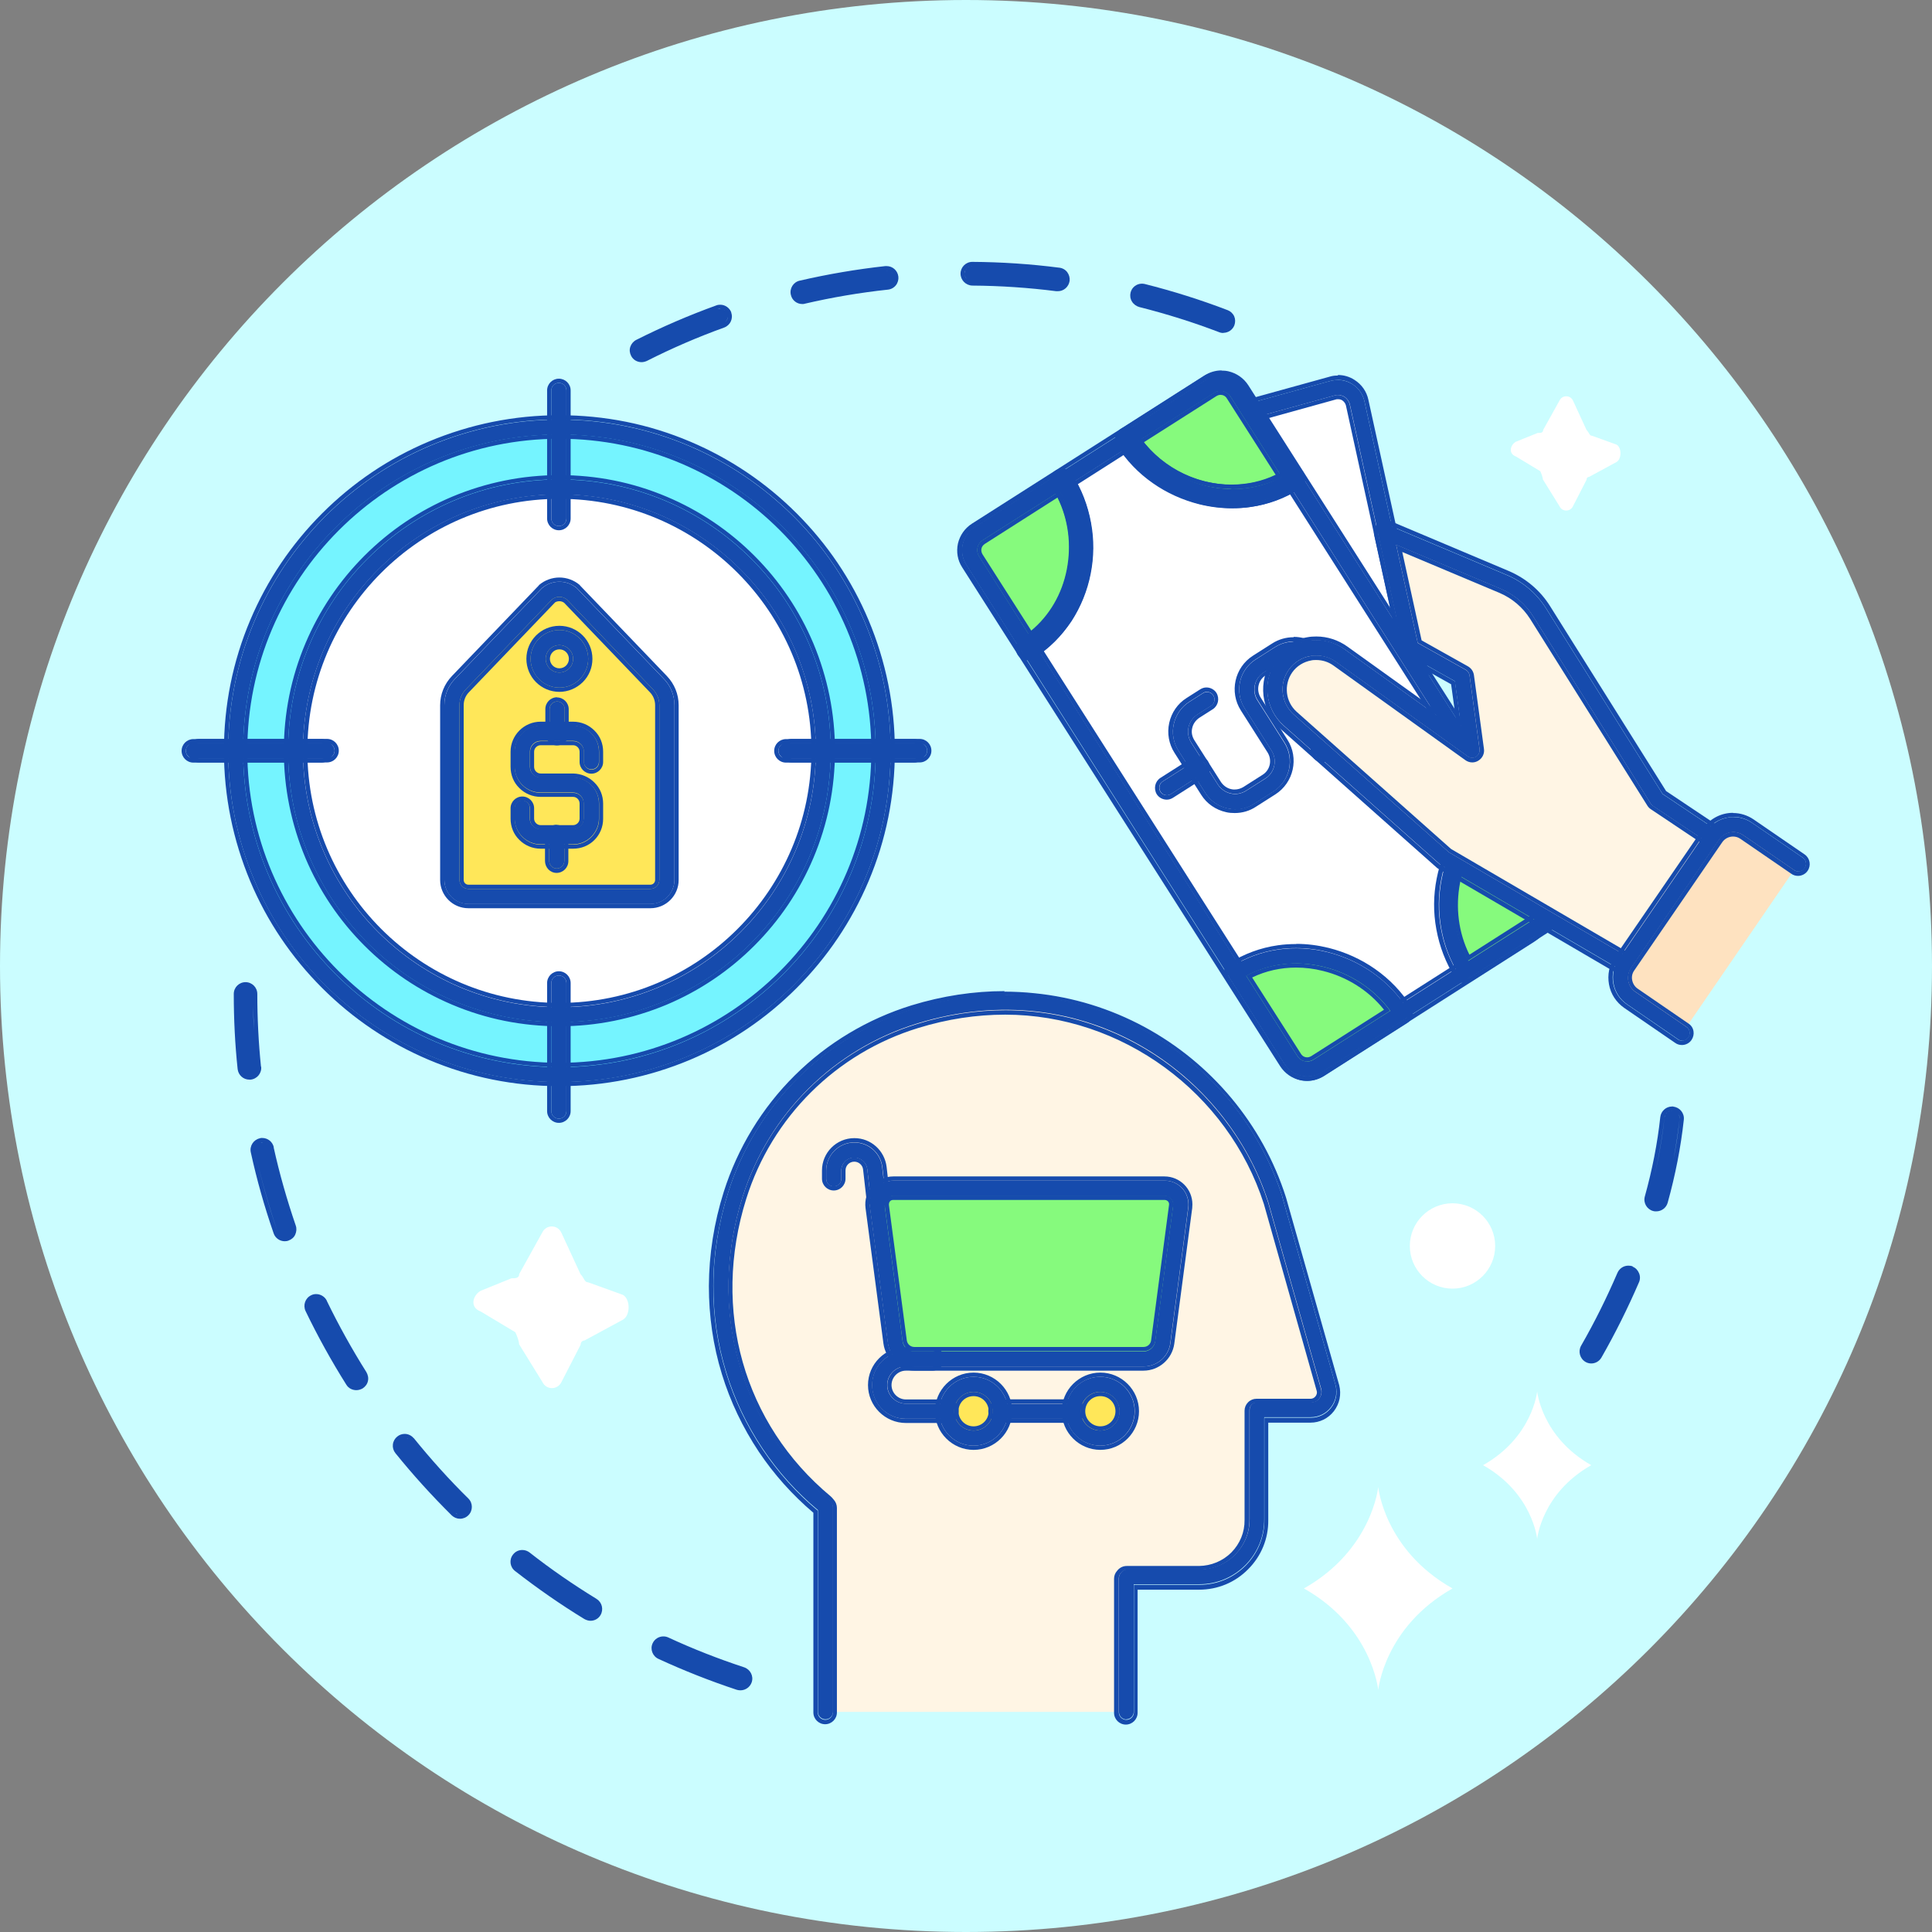 <svg width="110" height="110" viewBox="0 0 110 110" fill="none" xmlns="http://www.w3.org/2000/svg">
<rect x="0" y="0" width="110" height="110" fill="#808080" stroke="none"/>
<g clip-path="url(#clip0_34194_189725)">
<path d="M55 110C85.4 110 110 85.4 110 55C110 24.6 85.4 0 55 0C24.6 0 0 24.6 0 55C0 85.4 24.6 110 55 110Z" fill="#CBFDFF"/>
<path d="M29.57 76.561L30.88 78.681C31.1 79.151 31.75 79.151 31.97 78.681L33.06 76.561C33.06 76.321 33.28 76.321 33.28 76.321L35.46 75.141C35.9 74.901 35.9 73.961 35.46 73.721L33.49 73.011C33.27 73.011 33.27 72.771 33.05 72.541L31.96 70.181C31.74 69.711 31.09 69.711 30.87 70.181L29.56 72.541C29.56 72.781 29.34 72.781 29.12 72.781L27.37 73.491C26.93 73.731 26.71 74.431 27.37 74.671L29.34 75.851C29.56 76.321 29.56 76.561 29.56 76.561H29.57Z" fill="white"/>
<path d="M87.86 27.32L88.79 28.82C88.94 29.15 89.41 29.15 89.56 28.82L90.33 27.32C90.33 27.15 90.48 27.15 90.48 27.15L92.03 26.31C92.34 26.14 92.34 25.47 92.03 25.31L90.64 24.81C90.49 24.81 90.49 24.64 90.33 24.48L89.56 22.81C89.41 22.48 88.94 22.48 88.79 22.81L87.86 24.48C87.86 24.65 87.71 24.65 87.55 24.65L86.31 25.15C86 25.32 85.85 25.82 86.31 25.99L87.7 26.83C87.85 27.16 87.85 27.33 87.85 27.33L87.86 27.32Z" fill="white"/>
<path d="M95.27 63H95.26H95.2C94.86 63 94.57 63.26 94.53 63.6C94.37 65.09 94.07 66.61 93.65 68.12C93.55 68.48 93.76 68.85 94.12 68.95C94.18 68.97 94.24 68.97 94.3 68.97C94.6 68.97 94.87 68.77 94.95 68.48C95.39 66.9 95.7 65.31 95.87 63.75C95.91 63.38 95.64 63.05 95.28 63.01L95.27 63ZM95.24 63.24C95.24 63.24 95.16 63.24 95.12 63.25C95.14 63.25 95.17 63.24 95.19 63.24C95.21 63.24 95.22 63.24 95.24 63.24ZM95.06 63.26C95.06 63.26 95 63.29 94.98 63.3C95.01 63.28 95.03 63.27 95.06 63.26ZM94.92 63.34C94.92 63.34 94.87 63.39 94.85 63.42C94.87 63.39 94.89 63.36 94.92 63.34ZM93.88 68.18C94.31 66.66 94.6 65.12 94.77 63.62C94.77 63.56 94.79 63.51 94.82 63.46C94.79 63.51 94.78 63.56 94.77 63.62C94.61 65.12 94.31 66.65 93.88 68.18C93.86 68.24 93.86 68.29 93.87 68.35C93.87 68.29 93.87 68.24 93.88 68.18ZM93.92 68.51C93.97 68.61 94.06 68.68 94.18 68.71C94.07 68.68 93.97 68.6 93.92 68.51ZM94.3 68.73C94.49 68.73 94.66 68.61 94.71 68.42C94.66 68.61 94.48 68.73 94.3 68.73ZM95.27 66.06C95.42 65.28 95.54 64.49 95.63 63.72C95.64 63.6 95.61 63.49 95.54 63.4C95.61 63.49 95.65 63.6 95.63 63.72C95.55 64.49 95.43 65.27 95.27 66.06Z" fill="#164BAD"/>
<path d="M18.609 74.06C18.499 73.83 18.259 73.68 17.999 73.68C17.899 73.68 17.799 73.7 17.709 73.75C17.379 73.91 17.239 74.31 17.399 74.65C18.089 76.08 18.869 77.49 19.719 78.84C19.839 79.04 20.059 79.15 20.289 79.15C20.419 79.15 20.539 79.11 20.649 79.05C20.799 78.95 20.909 78.81 20.949 78.63C20.989 78.45 20.949 78.28 20.859 78.12C20.039 76.82 19.279 75.45 18.609 74.07V74.06ZM18.249 74C18.249 74 18.219 73.98 18.199 73.97C18.219 73.97 18.229 73.99 18.249 74ZM18.029 73.92C18.029 73.92 18.009 73.92 17.989 73.92C17.989 73.92 18.009 73.92 18.019 73.92H18.029Z" fill="#164BAD"/>
<path d="M15.59 65.321C15.52 65.011 15.25 64.791 14.93 64.791C14.88 64.791 14.83 64.791 14.79 64.811C14.43 64.891 14.2 65.251 14.28 65.611C14.62 67.171 15.06 68.721 15.58 70.221C15.67 70.491 15.93 70.671 16.21 70.671C16.29 70.671 16.36 70.661 16.43 70.631C16.6 70.571 16.74 70.451 16.81 70.291C16.88 70.131 16.9 69.951 16.84 69.781C16.34 68.321 15.91 66.821 15.58 65.321H15.59ZM15.22 65.151C15.22 65.151 15.2 65.131 15.19 65.121C15.2 65.121 15.21 65.141 15.22 65.151ZM14.94 65.041C14.94 65.041 14.95 65.041 14.96 65.041C14.92 65.041 14.88 65.041 14.84 65.041C14.87 65.041 14.9 65.031 14.93 65.031L14.94 65.041ZM15.81 70.151C15.29 68.651 14.86 67.111 14.52 65.561C14.86 67.111 15.3 68.651 15.81 70.151Z" fill="#164BAD"/>
<path d="M41.639 17.79C41.539 17.53 41.289 17.35 41.009 17.35C40.929 17.35 40.849 17.36 40.779 17.39C39.229 17.95 37.699 18.61 36.229 19.35C36.069 19.43 35.949 19.57 35.889 19.74C35.829 19.91 35.849 20.09 35.929 20.25C36.039 20.48 36.269 20.62 36.529 20.62C36.629 20.62 36.739 20.59 36.829 20.55C38.249 19.83 39.729 19.19 41.229 18.65C41.579 18.52 41.759 18.14 41.629 17.79H41.639ZM41.299 18.33C41.379 18.25 41.429 18.15 41.439 18.04C41.439 18.15 41.379 18.26 41.299 18.33ZM41.269 17.68C41.269 17.68 41.239 17.66 41.229 17.65C41.239 17.65 41.259 17.67 41.269 17.68ZM41.009 17.58C40.959 17.58 40.909 17.58 40.849 17.6C40.899 17.58 40.949 17.57 40.999 17.57L41.009 17.58Z" fill="#164BAD"/>
<path d="M50.479 15.15H50.409C48.769 15.33 47.129 15.61 45.529 15.98C45.169 16.06 44.939 16.43 45.029 16.79C45.099 17.1 45.369 17.31 45.679 17.31C45.729 17.31 45.779 17.31 45.829 17.29C47.379 16.93 48.969 16.66 50.559 16.49C50.739 16.47 50.899 16.38 51.009 16.24C51.119 16.1 51.169 15.92 51.149 15.75C51.109 15.41 50.829 15.15 50.479 15.15ZM50.819 15.58C50.819 15.58 50.779 15.52 50.749 15.5C50.779 15.52 50.799 15.55 50.819 15.58ZM50.479 15.4C50.479 15.4 50.529 15.4 50.549 15.41C50.509 15.41 50.469 15.39 50.429 15.4C50.449 15.4 50.459 15.4 50.479 15.4ZM50.699 15.47C50.699 15.47 50.649 15.44 50.609 15.43C50.639 15.44 50.669 15.46 50.699 15.47ZM45.669 17.08C45.669 17.08 45.699 17.08 45.719 17.08C45.699 17.08 45.689 17.08 45.669 17.08ZM50.849 15.63C50.849 15.63 50.889 15.73 50.899 15.79C50.899 15.73 50.879 15.68 50.849 15.63Z" fill="#164BAD"/>
<path d="M14.86 60.74C14.72 59.37 14.65 57.98 14.65 56.59C14.65 56.22 14.35 55.92 13.98 55.92C13.61 55.92 13.31 56.22 13.31 56.59C13.31 58.02 13.38 59.46 13.53 60.87C13.57 61.21 13.85 61.47 14.2 61.47H14.27C14.64 61.43 14.91 61.1 14.87 60.73L14.86 60.74ZM14.41 56.59C14.41 57.29 14.43 57.98 14.46 58.68C14.42 57.98 14.41 57.28 14.41 56.59Z" fill="#164BAD"/>
<path d="M69.65 18.95C69.93 18.95 70.18 18.78 70.28 18.52C70.34 18.35 70.34 18.17 70.27 18.01C70.2 17.85 70.06 17.72 69.9 17.66C68.36 17.07 66.77 16.57 65.18 16.17C65.13 16.16 65.07 16.15 65.02 16.15C64.71 16.15 64.44 16.36 64.37 16.66C64.33 16.83 64.35 17.01 64.45 17.17C64.54 17.32 64.69 17.43 64.86 17.48C66.41 17.87 67.94 18.35 69.43 18.92C69.51 18.95 69.59 18.96 69.67 18.96L69.65 18.95ZM65.11 16.39C65.11 16.39 65.03 16.39 64.98 16.39C64.98 16.39 64.99 16.39 65 16.39C65.03 16.39 65.07 16.39 65.11 16.4V16.39ZM64.76 16.46C64.76 16.46 64.74 16.48 64.73 16.49C64.74 16.49 64.75 16.47 64.76 16.46Z" fill="#164BAD"/>
<path d="M33.959 91.03C32.649 90.23 31.359 89.34 30.149 88.39C30.029 88.3 29.889 88.25 29.739 88.25C29.529 88.25 29.339 88.34 29.209 88.51C28.979 88.8 29.029 89.22 29.329 89.45C30.589 90.43 31.909 91.35 33.269 92.18C33.379 92.24 33.499 92.28 33.619 92.28C33.859 92.28 34.069 92.16 34.189 91.96C34.379 91.64 34.279 91.23 33.969 91.04L33.959 91.03ZM29.759 88.49C29.759 88.49 29.729 88.49 29.709 88.49H29.729C29.729 88.49 29.749 88.49 29.759 88.49ZM29.589 88.51C29.589 88.51 29.549 88.51 29.529 88.53C29.549 88.53 29.569 88.52 29.589 88.51ZM33.599 92.03C33.519 92.03 33.439 92.01 33.379 91.97C33.449 92.01 33.529 92.03 33.599 92.03Z" fill="#164BAD"/>
<path d="M92.97 72.111C92.89 72.07 92.8 72.061 92.71 72.061C92.44 72.061 92.2 72.221 92.09 72.471C91.48 73.891 90.79 75.281 90.02 76.621C89.84 76.941 89.95 77.351 90.27 77.541C90.37 77.601 90.49 77.63 90.6 77.63C90.84 77.63 91.06 77.501 91.18 77.291C91.97 75.911 92.69 74.46 93.32 73.001C93.39 72.841 93.39 72.65 93.32 72.49C93.25 72.32 93.13 72.191 92.96 72.121L92.97 72.111ZM92.5 72.361C92.5 72.361 92.47 72.38 92.46 72.391C92.47 72.38 92.49 72.371 92.5 72.361Z" fill="#164BAD"/>
<path d="M60.3 15.24C58.669 15.03 57.01 14.92 55.359 14.91C54.989 14.91 54.69 15.21 54.69 15.58C54.69 15.95 54.989 16.25 55.359 16.26C56.959 16.27 58.569 16.38 60.139 16.58C60.169 16.58 60.2 16.58 60.23 16.58C60.569 16.58 60.849 16.33 60.9 15.99C60.919 15.81 60.87 15.64 60.76 15.49C60.65 15.35 60.489 15.26 60.309 15.24H60.3ZM55.359 15.15C55.359 15.15 55.289 15.16 55.26 15.17C55.289 15.17 55.319 15.15 55.349 15.15H55.359ZM55.19 15.18C55.19 15.18 55.139 15.21 55.109 15.23C55.139 15.21 55.16 15.19 55.19 15.18ZM55.05 15.27C55.05 15.27 54.999 15.33 54.98 15.37C54.999 15.33 55.02 15.3 55.05 15.27ZM54.919 15.57C54.919 15.51 54.929 15.45 54.959 15.4C54.94 15.45 54.929 15.51 54.919 15.57C54.919 15.69 54.969 15.8 55.039 15.88C54.959 15.8 54.919 15.69 54.919 15.57Z" fill="#164BAD"/>
<path d="M23.559 81.891C23.43 81.731 23.239 81.641 23.04 81.641C22.89 81.641 22.739 81.691 22.619 81.791C22.48 81.901 22.39 82.061 22.369 82.241C22.349 82.421 22.399 82.591 22.509 82.731C23.509 83.971 24.59 85.161 25.72 86.281C25.849 86.401 26.009 86.471 26.189 86.471C26.369 86.471 26.54 86.401 26.669 86.271C26.93 86.011 26.93 85.581 26.669 85.321C25.57 84.241 24.529 83.081 23.559 81.881V81.891ZM23.23 81.931C23.23 81.931 23.189 81.921 23.169 81.911C23.189 81.911 23.209 81.911 23.23 81.931ZM23.059 81.891C23.059 81.891 23.029 81.891 23.009 81.891H23.029C23.029 81.891 23.04 81.891 23.049 81.891H23.059ZM26.2 86.241C26.239 86.241 26.27 86.231 26.309 86.221C26.27 86.221 26.239 86.241 26.2 86.241ZM25.939 86.141C25.939 86.141 26 86.191 26.04 86.211C26 86.201 25.97 86.171 25.939 86.141Z" fill="#164BAD"/>
<path d="M42.369 94.93C40.909 94.45 39.449 93.88 38.049 93.23C37.959 93.19 37.869 93.17 37.769 93.17C37.509 93.17 37.269 93.32 37.159 93.56C36.999 93.9 37.159 94.3 37.489 94.45C38.939 95.12 40.439 95.71 41.949 96.21C42.019 96.23 42.089 96.24 42.159 96.24C42.449 96.24 42.709 96.05 42.799 95.78C42.919 95.43 42.719 95.05 42.369 94.93ZM40.099 94.37C39.369 94.08 38.659 93.78 37.949 93.45C38.649 93.78 39.369 94.08 40.099 94.37ZM37.779 93.41C37.779 93.41 37.759 93.41 37.749 93.41C37.749 93.41 37.759 93.41 37.769 93.41H37.779ZM37.569 93.47C37.569 93.47 37.539 93.49 37.519 93.5C37.539 93.49 37.549 93.48 37.569 93.47ZM42.439 95.25C42.519 95.32 42.579 95.43 42.589 95.54C42.589 95.43 42.529 95.32 42.439 95.25Z" fill="#164BAD"/>
<path d="M50.28 42.741C50.28 52.921 42.03 61.181 31.84 61.181C21.65 61.181 13.4 52.931 13.4 42.741C13.4 32.551 21.65 24.301 31.84 24.301C42.02 24.301 50.28 32.551 50.28 42.741Z" fill="#75F4FF"/>
<path d="M31.85 61.611C29.3 61.611 26.83 61.111 24.51 60.131C22.26 59.181 20.25 57.821 18.51 56.091C16.77 54.361 15.42 52.341 14.47 50.091C13.49 47.761 12.99 45.291 12.99 42.751C12.99 40.211 13.49 37.731 14.47 35.411C15.42 33.161 16.78 31.151 18.51 29.411C20.24 27.681 22.26 26.321 24.51 25.371C26.84 24.391 29.31 23.891 31.85 23.891C34.39 23.891 36.87 24.391 39.19 25.371C41.44 26.321 43.45 27.681 45.19 29.411C46.92 31.141 48.28 33.161 49.23 35.411C50.21 37.741 50.71 40.211 50.71 42.751C50.71 45.291 50.21 47.771 49.23 50.091C48.28 52.341 46.92 54.351 45.19 56.091C43.46 57.821 41.44 59.181 39.19 60.131C36.86 61.111 34.39 61.611 31.85 61.611ZM31.85 24.741C21.92 24.741 13.84 32.821 13.84 42.751C13.84 52.681 21.92 60.761 31.85 60.761C41.78 60.761 49.86 52.681 49.86 42.751C49.86 32.821 41.78 24.741 31.85 24.741Z" fill="#164BAD"/>
<path d="M31.85 23.881C34.4 23.881 36.87 24.381 39.19 25.361C41.44 26.311 43.45 27.671 45.19 29.401C46.92 31.131 48.28 33.151 49.23 35.401C50.21 37.731 50.71 40.201 50.71 42.741C50.71 45.281 50.21 47.761 49.23 50.081C48.28 52.331 46.92 54.341 45.19 56.081C43.46 57.811 41.44 59.171 39.19 60.121C36.86 61.101 34.39 61.601 31.85 61.601C29.31 61.601 26.83 61.101 24.51 60.121C22.26 59.171 20.25 57.811 18.51 56.081C16.78 54.351 15.42 52.331 14.47 50.081C13.49 47.751 12.99 45.281 12.99 42.741C12.99 40.201 13.49 37.721 14.47 35.401C15.42 33.151 16.78 31.141 18.51 29.401C20.24 27.671 22.26 26.311 24.51 25.361C26.84 24.381 29.31 23.881 31.85 23.881ZM31.85 60.751C41.78 60.751 49.86 52.671 49.86 42.741C49.86 32.811 41.78 24.731 31.85 24.731C21.92 24.731 13.84 32.811 13.84 42.741C13.84 52.671 21.92 60.751 31.85 60.751ZM31.85 23.641C29.27 23.641 26.77 24.151 24.41 25.141C22.13 26.101 20.09 27.481 18.34 29.231C16.59 30.981 15.21 33.031 14.25 35.301C13.25 37.661 12.75 40.161 12.75 42.741C12.75 45.321 13.26 47.821 14.25 50.181C15.21 52.461 16.59 54.501 18.34 56.251C20.09 58.001 22.14 59.381 24.41 60.341C26.77 61.341 29.27 61.841 31.85 61.841C34.43 61.841 36.93 61.331 39.29 60.341C41.57 59.381 43.61 58.001 45.36 56.251C47.11 54.501 48.49 52.451 49.45 50.181C50.45 47.821 50.95 45.321 50.95 42.741C50.95 40.161 50.44 37.661 49.45 35.301C48.49 33.021 47.11 30.981 45.36 29.231C43.61 27.481 41.56 26.101 39.29 25.141C36.93 24.141 34.43 23.641 31.85 23.641ZM31.85 60.511C22.05 60.511 14.08 52.541 14.08 42.751C14.08 32.961 22.05 24.981 31.85 24.981C41.65 24.981 49.61 32.951 49.61 42.751C49.61 52.551 41.64 60.511 31.85 60.511Z" fill="#164BAD"/>
<path d="M46.87 42.741C46.87 51.041 40.14 57.771 31.84 57.771C23.54 57.771 16.81 51.041 16.81 42.741C16.81 34.441 23.54 27.711 31.84 27.711C40.14 27.711 46.87 34.441 46.87 42.741Z" fill="white"/>
<path d="M31.85 58.201C29.76 58.201 27.74 57.791 25.83 56.991C23.99 56.211 22.34 55.101 20.92 53.681C19.5 52.261 18.39 50.611 17.61 48.771C16.8 46.861 16.4 44.841 16.4 42.751C16.4 40.661 16.81 38.641 17.61 36.731C18.39 34.891 19.5 33.241 20.92 31.821C22.34 30.401 23.99 29.291 25.83 28.511C27.74 27.701 29.76 27.301 31.85 27.301C33.94 27.301 35.96 27.711 37.87 28.511C39.71 29.291 41.36 30.401 42.78 31.821C44.2 33.241 45.31 34.891 46.09 36.731C46.9 38.641 47.3 40.661 47.3 42.751C47.3 44.841 46.89 46.861 46.09 48.771C45.31 50.611 44.2 52.261 42.78 53.681C41.36 55.101 39.71 56.211 37.87 56.991C35.96 57.801 33.94 58.201 31.85 58.201ZM31.85 28.151C23.8 28.151 17.25 34.701 17.25 42.751C17.25 50.801 23.8 57.351 31.85 57.351C39.9 57.351 46.45 50.801 46.45 42.751C46.45 34.701 39.9 28.151 31.85 28.151Z" fill="#164BAD"/>
<path d="M31.85 27.291C33.94 27.291 35.96 27.701 37.87 28.501C39.71 29.281 41.36 30.391 42.78 31.811C44.2 33.231 45.31 34.881 46.09 36.721C46.9 38.631 47.3 40.651 47.3 42.741C47.3 44.831 46.89 46.851 46.09 48.761C45.31 50.601 44.2 52.251 42.78 53.671C41.36 55.091 39.71 56.201 37.87 56.981C35.96 57.791 33.94 58.191 31.85 58.191C29.76 58.191 27.74 57.781 25.83 56.981C23.99 56.201 22.34 55.091 20.92 53.671C19.5 52.251 18.39 50.601 17.61 48.761C16.8 46.851 16.4 44.831 16.4 42.741C16.4 40.651 16.81 38.631 17.61 36.721C18.39 34.881 19.5 33.231 20.92 31.811C22.34 30.391 23.99 29.281 25.83 28.501C27.74 27.691 29.76 27.291 31.85 27.291ZM31.85 57.341C39.9 57.341 46.45 50.791 46.45 42.741C46.45 34.691 39.9 28.141 31.85 28.141C23.8 28.141 17.25 34.691 17.25 42.741C17.25 50.791 23.8 57.341 31.85 57.341ZM31.85 27.051C29.73 27.051 27.68 27.471 25.74 28.281C23.87 29.071 22.19 30.201 20.75 31.641C19.31 33.081 18.18 34.761 17.39 36.631C16.57 38.571 16.16 40.621 16.16 42.741C16.16 44.861 16.58 46.911 17.39 48.851C18.18 50.721 19.31 52.401 20.75 53.841C22.19 55.281 23.87 56.411 25.74 57.201C27.68 58.021 29.73 58.431 31.85 58.431C33.97 58.431 36.02 58.011 37.96 57.201C39.83 56.411 41.51 55.281 42.95 53.841C44.39 52.401 45.52 50.721 46.31 48.851C47.13 46.911 47.54 44.861 47.54 42.741C47.54 40.621 47.12 38.571 46.31 36.631C45.52 34.761 44.39 33.081 42.95 31.641C41.51 30.201 39.83 29.071 37.96 28.281C36.02 27.461 33.97 27.051 31.85 27.051ZM31.85 57.101C23.94 57.101 17.5 50.661 17.5 42.751C17.5 34.841 23.94 28.401 31.85 28.401C39.76 28.401 46.2 34.841 46.2 42.751C46.2 50.661 39.76 57.101 31.85 57.101Z" fill="#164BAD"/>
<path d="M18.62 43.17H11.33C11.09 43.17 10.9 42.98 10.9 42.74C10.9 42.501 11.09 42.31 11.33 42.31H18.62C18.86 42.31 19.05 42.501 19.05 42.74C19.05 42.98 18.86 43.17 18.62 43.17ZM52.36 43.17H45.07C44.83 43.17 44.64 42.98 44.64 42.74C44.64 42.501 44.83 42.31 45.07 42.31H52.36C52.6 42.31 52.79 42.501 52.79 42.74C52.79 42.98 52.6 43.17 52.36 43.17Z" fill="#164BAD"/>
<path d="M52.36 42.31C52.6 42.31 52.79 42.5 52.79 42.74C52.79 42.98 52.6 43.17 52.36 43.17H45.07C44.83 43.17 44.64 42.98 44.64 42.74C44.64 42.5 44.83 42.31 45.07 42.31H52.36ZM18.62 42.31C18.86 42.31 19.05 42.5 19.05 42.74C19.05 42.98 18.86 43.17 18.62 43.17H11.33C11.09 43.17 10.9 42.98 10.9 42.74C10.9 42.5 11.09 42.31 11.33 42.31H18.62ZM52.36 42.07H45.07C44.7 42.07 44.4 42.37 44.4 42.74C44.4 43.11 44.7 43.41 45.07 43.41H52.36C52.73 43.41 53.03 43.11 53.03 42.74C53.03 42.37 52.73 42.07 52.36 42.07ZM18.62 42.07H11.33C10.96 42.07 10.66 42.37 10.66 42.74C10.66 43.11 10.96 43.41 11.33 43.41H18.62C18.99 43.41 19.29 43.11 19.29 42.74C19.29 42.37 18.99 42.07 18.62 42.07Z" fill="#164BAD"/>
<path d="M18.3 43.171H11.01C10.77 43.171 10.58 42.981 10.58 42.741C10.58 42.501 10.77 42.311 11.01 42.311H18.3C18.54 42.311 18.73 42.501 18.73 42.741C18.73 42.981 18.54 43.171 18.3 43.171ZM52.04 43.171H44.75C44.51 43.171 44.32 42.981 44.32 42.741C44.32 42.501 44.51 42.311 44.75 42.311H52.04C52.28 42.311 52.47 42.501 52.47 42.741C52.47 42.981 52.28 43.171 52.04 43.171ZM31.82 63.691C31.58 63.691 31.39 63.501 31.39 63.261V55.971C31.39 55.731 31.58 55.541 31.82 55.541C32.06 55.541 32.25 55.731 32.25 55.971V63.261C32.25 63.501 32.06 63.691 31.82 63.691ZM31.82 29.951C31.58 29.951 31.39 29.761 31.39 29.521V22.231C31.39 21.991 31.58 21.801 31.82 21.801C32.06 21.801 32.25 21.991 32.25 22.231V29.521C32.25 29.761 32.06 29.951 31.82 29.951Z" fill="#164BAD"/>
<path d="M31.82 21.8C32.06 21.8 32.25 21.991 32.25 22.23V29.52C32.25 29.761 32.06 29.951 31.82 29.951C31.58 29.951 31.39 29.761 31.39 29.52V22.23C31.39 21.991 31.58 21.8 31.82 21.8ZM52.04 42.321C52.28 42.321 52.47 42.511 52.47 42.751C52.47 42.99 52.28 43.181 52.04 43.181H44.75C44.51 43.181 44.32 42.99 44.32 42.751C44.32 42.511 44.51 42.321 44.75 42.321H52.04ZM18.3 42.321C18.54 42.321 18.73 42.511 18.73 42.751C18.73 42.99 18.54 43.181 18.3 43.181H11.01C10.77 43.181 10.58 42.99 10.58 42.751C10.58 42.511 10.77 42.321 11.01 42.321H18.3ZM31.82 55.541C32.06 55.541 32.25 55.73 32.25 55.971V63.261C32.25 63.501 32.06 63.691 31.82 63.691C31.58 63.691 31.39 63.501 31.39 63.261V55.971C31.39 55.73 31.58 55.541 31.82 55.541ZM31.82 21.561C31.45 21.561 31.15 21.86 31.15 22.23V29.52C31.15 29.89 31.45 30.191 31.82 30.191C32.19 30.191 32.49 29.89 32.49 29.52V22.23C32.49 21.86 32.19 21.561 31.82 21.561ZM52.04 42.081H44.75C44.38 42.081 44.08 42.38 44.08 42.751C44.08 43.12 44.38 43.42 44.75 43.42H52.04C52.41 43.42 52.71 43.12 52.71 42.751C52.71 42.38 52.41 42.081 52.04 42.081ZM18.3 42.081H11.01C10.64 42.081 10.34 42.38 10.34 42.751C10.34 43.12 10.64 43.42 11.01 43.42H18.3C18.67 43.42 18.97 43.12 18.97 42.751C18.97 42.38 18.67 42.081 18.3 42.081ZM31.82 55.3C31.45 55.3 31.15 55.601 31.15 55.971V63.261C31.15 63.63 31.45 63.931 31.82 63.931C32.19 63.931 32.49 63.63 32.49 63.261V55.971C32.49 55.601 32.19 55.3 31.82 55.3Z" fill="#164BAD"/>
<path d="M32.56 33.809C32.15 33.459 31.55 33.459 31.13 33.809L26.2 38.949C25.89 39.269 25.72 39.699 25.72 40.139V50.089C25.72 50.609 26.14 51.029 26.66 51.029H37.02C37.54 51.029 37.96 50.609 37.96 50.089V40.139C37.96 39.689 37.79 39.269 37.48 38.949L32.55 33.809H32.56Z" fill="#FFE759"/>
<path d="M37.03 51.471H26.67C25.91 51.471 25.3 50.85 25.3 50.1V40.151C25.3 39.59 25.51 39.06 25.9 38.66L30.83 33.52C30.83 33.52 30.85 33.501 30.86 33.49C31.43 33.001 32.27 33.001 32.84 33.49C32.85 33.49 32.86 33.511 32.87 33.52L37.8 38.66C38.19 39.06 38.4 39.59 38.4 40.151V50.1C38.4 50.861 37.78 51.471 37.03 51.471ZM31.43 34.13L26.52 39.251C26.29 39.49 26.16 39.81 26.16 40.151V50.1C26.16 50.38 26.39 50.611 26.67 50.611H37.03C37.31 50.611 37.54 50.38 37.54 50.1V40.151C37.54 39.81 37.41 39.501 37.18 39.251L32.27 34.13C32.02 33.931 31.68 33.931 31.43 34.13Z" fill="#164BAD"/>
<path d="M31.85 33.121C32.2 33.121 32.55 33.241 32.84 33.481C32.85 33.481 32.86 33.501 32.87 33.511L37.8 38.651C38.19 39.051 38.4 39.581 38.4 40.141V50.091C38.4 50.851 37.78 51.461 37.03 51.461H26.67C25.91 51.461 25.3 50.841 25.3 50.091V40.141C25.3 39.581 25.51 39.051 25.9 38.651L30.83 33.511C30.83 33.511 30.85 33.491 30.86 33.481C31.15 33.241 31.5 33.121 31.85 33.121ZM26.67 50.611H37.03C37.31 50.611 37.54 50.381 37.54 50.101V40.151C37.54 39.811 37.41 39.501 37.18 39.251L32.27 34.131C32.15 34.031 32 33.981 31.85 33.981C31.7 33.981 31.55 34.031 31.43 34.131L26.52 39.251C26.29 39.491 26.16 39.811 26.16 40.151V50.101C26.16 50.381 26.39 50.611 26.67 50.611ZM31.85 32.881C31.43 32.881 31.02 33.031 30.7 33.301L30.66 33.351L25.73 38.491C25.3 38.941 25.06 39.531 25.06 40.151V50.101C25.06 50.991 25.78 51.711 26.67 51.711H37.03C37.92 51.711 38.64 50.991 38.64 50.101V40.151C38.64 39.531 38.4 38.941 37.97 38.491L33.04 33.351L33 33.301C32.68 33.031 32.27 32.881 31.85 32.881ZM26.67 50.371C26.52 50.371 26.4 50.251 26.4 50.101V40.151C26.4 39.881 26.5 39.621 26.69 39.421L31.6 34.301C31.65 34.261 31.75 34.231 31.85 34.231C31.95 34.231 32.04 34.261 32.12 34.321L37.01 39.421C37.2 39.621 37.3 39.881 37.3 40.151V50.101C37.3 50.251 37.18 50.371 37.03 50.371H26.67Z" fill="#164BAD"/>
<path d="M32.631 48.071H30.771C30.381 48.071 30.011 47.91 29.731 47.63C29.451 47.35 29.301 46.98 29.301 46.59V46.001C29.301 45.761 29.491 45.571 29.731 45.571C29.971 45.571 30.161 45.761 30.161 46.001V46.59C30.161 46.751 30.221 46.91 30.341 47.02C30.461 47.141 30.611 47.2 30.771 47.2H32.621C32.961 47.2 33.231 46.931 33.231 46.59V45.73C33.231 45.391 32.961 45.12 32.621 45.12H30.771C30.381 45.12 30.011 44.961 29.731 44.681C29.451 44.401 29.301 44.031 29.301 43.641V42.781C29.301 41.971 29.961 41.31 30.771 41.31H32.631C33.021 41.31 33.391 41.471 33.671 41.751C33.951 42.031 34.101 42.401 34.101 42.791V43.37C34.101 43.611 33.911 43.8 33.671 43.8C33.431 43.8 33.241 43.611 33.241 43.37V42.791C33.241 42.63 33.181 42.471 33.061 42.361C32.941 42.24 32.791 42.181 32.631 42.181H30.781C30.441 42.181 30.171 42.45 30.171 42.791V43.651C30.171 43.99 30.441 44.261 30.781 44.261H32.631C33.441 44.261 34.101 44.931 34.101 45.74V46.6C34.101 46.99 33.941 47.361 33.661 47.641C33.381 47.92 33.011 48.071 32.621 48.071H32.631Z" fill="#164BAD"/>
<path d="M30.79 41.33H32.64C33.03 41.33 33.4 41.49 33.68 41.77C33.96 42.05 34.11 42.42 34.11 42.81V43.39C34.11 43.63 33.92 43.82 33.68 43.82C33.44 43.82 33.25 43.63 33.25 43.39V42.81C33.25 42.65 33.19 42.49 33.07 42.38C32.95 42.26 32.8 42.2 32.64 42.2H30.79C30.45 42.2 30.18 42.47 30.18 42.81V43.67C30.18 44.01 30.45 44.28 30.79 44.28H32.64C33.45 44.28 34.11 44.95 34.11 45.76V46.62C34.11 47.01 33.95 47.38 33.67 47.66C33.39 47.94 33.02 48.09 32.63 48.09H30.78C30.39 48.09 30.02 47.93 29.74 47.65C29.46 47.37 29.31 47 29.31 46.61V46.02C29.31 45.78 29.5 45.59 29.74 45.59C29.98 45.59 30.17 45.78 30.17 46.02V46.61C30.17 46.77 30.23 46.93 30.35 47.04C30.47 47.16 30.62 47.22 30.78 47.22H32.63C32.97 47.22 33.24 46.95 33.24 46.61V45.75C33.24 45.41 32.97 45.14 32.63 45.14H30.78C30.39 45.14 30.02 44.98 29.74 44.7C29.46 44.42 29.31 44.05 29.31 43.66V42.8C29.31 41.99 29.97 41.33 30.78 41.33M30.78 41.09C29.84 41.09 29.07 41.86 29.07 42.8V43.66C29.07 44.12 29.24 44.55 29.57 44.87C29.89 45.19 30.32 45.37 30.78 45.37H32.63C32.83 45.37 33 45.54 33 45.75V46.61C33 46.81 32.83 46.98 32.63 46.98H30.78C30.68 46.98 30.59 46.94 30.52 46.87C30.45 46.8 30.41 46.71 30.41 46.61V46.02C30.41 45.65 30.11 45.35 29.74 45.35C29.37 45.35 29.07 45.65 29.07 46.02V46.61C29.07 47.07 29.24 47.5 29.57 47.82C29.89 48.14 30.32 48.32 30.78 48.32H32.63C33.09 48.32 33.52 48.15 33.84 47.83C34.16 47.51 34.34 47.08 34.34 46.62V45.76C34.34 45.3 34.17 44.87 33.84 44.55C33.52 44.23 33.09 44.05 32.63 44.04H30.78C30.58 44.04 30.41 43.87 30.41 43.66V42.8C30.41 42.6 30.58 42.43 30.78 42.43H32.63C32.73 42.43 32.82 42.47 32.89 42.54C32.96 42.61 33 42.7 33 42.8V43.38C33 43.75 33.3 44.05 33.67 44.05C34.04 44.05 34.34 43.75 34.34 43.38V42.8C34.34 42.34 34.17 41.91 33.84 41.59C33.52 41.27 33.09 41.09 32.63 41.09H30.78Z" fill="#164BAD"/>
<path d="M31.701 49.45C31.46 49.45 31.27 49.26 31.27 49.02V47.63C31.27 47.389 31.471 47.2 31.701 47.2C31.941 47.2 32.13 47.389 32.13 47.63V49.02C32.13 49.26 31.93 49.45 31.701 49.45ZM31.721 42.19C31.48 42.19 31.291 41.999 31.291 41.76V40.37C31.291 40.13 31.491 39.94 31.721 39.94C31.96 39.94 32.151 40.13 32.151 40.37V41.76C32.151 41.999 31.951 42.19 31.721 42.19Z" fill="#164BAD"/>
<path d="M31.72 39.939C31.96 39.939 32.15 40.129 32.15 40.369V41.759C32.15 41.999 31.95 42.189 31.72 42.189C31.48 42.189 31.29 41.999 31.29 41.759V40.369C31.29 40.129 31.49 39.939 31.72 39.939ZM31.7 47.199C31.94 47.199 32.13 47.389 32.13 47.629V49.019C32.13 49.259 31.93 49.449 31.7 49.449C31.46 49.449 31.27 49.259 31.27 49.019V47.629C31.27 47.389 31.47 47.199 31.7 47.199ZM31.72 39.699C31.35 39.699 31.05 39.999 31.05 40.369V41.759C31.05 41.939 31.12 42.109 31.24 42.239C31.37 42.369 31.53 42.439 31.71 42.439C32.08 42.439 32.38 42.139 32.38 41.769V40.379C32.38 40.009 32.08 39.709 31.71 39.709L31.72 39.699ZM31.7 46.959C31.33 46.959 31.03 47.259 31.03 47.629V49.019C31.03 49.199 31.1 49.369 31.22 49.499C31.35 49.629 31.51 49.699 31.69 49.699C32.06 49.699 32.36 49.399 32.36 49.029V47.639C32.36 47.269 32.06 46.969 31.69 46.969L31.7 46.959Z" fill="#164BAD"/>
<path d="M31.85 38.721C32.518 38.721 33.06 38.179 33.06 37.511C33.06 36.843 32.518 36.301 31.85 36.301C31.181 36.301 30.64 36.843 30.64 37.511C30.64 38.179 31.181 38.721 31.85 38.721Z" fill="#FFE759"/>
<path d="M31.85 39.151C30.94 39.151 30.21 38.411 30.21 37.511C30.21 36.611 30.95 35.871 31.85 35.871C32.75 35.871 33.49 36.611 33.49 37.511C33.49 38.421 32.75 39.151 31.85 39.151ZM31.85 36.731C31.42 36.731 31.07 37.081 31.07 37.511C31.07 37.941 31.42 38.291 31.85 38.291C32.28 38.291 32.63 37.941 32.63 37.511C32.63 37.081 32.28 36.731 31.85 36.731Z" fill="#164BAD"/>
<path d="M31.85 35.871C32.76 35.871 33.49 36.611 33.49 37.511C33.49 38.421 32.75 39.151 31.85 39.151C30.95 39.151 30.21 38.411 30.21 37.511C30.21 36.611 30.95 35.871 31.85 35.871ZM31.85 38.291C32.28 38.291 32.63 37.941 32.63 37.511C32.63 37.081 32.28 36.731 31.85 36.731C31.42 36.731 31.07 37.081 31.07 37.511C31.07 37.941 31.42 38.291 31.85 38.291ZM31.85 35.631C30.81 35.631 29.97 36.471 29.97 37.511C29.97 38.551 30.81 39.391 31.85 39.391C32.35 39.391 32.82 39.191 33.18 38.841C33.54 38.481 33.73 38.011 33.73 37.511C33.73 36.471 32.89 35.631 31.85 35.631ZM31.85 38.051C31.55 38.051 31.31 37.811 31.31 37.511C31.31 37.211 31.55 36.971 31.85 36.971C32.15 36.971 32.39 37.211 32.39 37.511C32.39 37.811 32.15 38.051 31.85 38.051Z" fill="#164BAD"/>
<path d="M64.14 97.47V89.84L64.19 89.78H68.31C70.12 89.78 71.59 88.31 71.59 86.5V80.28H74.66C75.33 80.28 75.83 79.64 75.66 78.99L72.64 68.32C70.07 60.31 61.43 55.01 52.13 57.87C47.27 59.36 43.42 63.18 41.89 68.03C39.68 75.06 42.14 81.73 46.91 85.69L47.02 85.82V97.47" fill="#FFF5E4"/>
<path d="M64.14 97.899C63.9 97.899 63.71 97.709 63.71 97.469V89.839C63.71 89.729 63.75 89.629 63.82 89.549L63.87 89.489C63.95 89.399 64.07 89.349 64.19 89.349H68.31C69.07 89.349 69.79 89.049 70.32 88.509C70.86 87.969 71.15 87.259 71.15 86.489V80.269C71.14 80.029 71.33 79.839 71.57 79.839H74.65C74.84 79.839 75.01 79.759 75.12 79.609C75.23 79.459 75.27 79.279 75.23 79.099L72.21 68.439C69.87 61.139 61.76 55.339 52.23 58.269C47.48 59.729 43.76 63.419 42.28 68.149C40.26 74.579 42.13 81.169 47.17 85.349C47.19 85.369 47.21 85.379 47.22 85.399L47.33 85.529C47.4 85.609 47.43 85.709 47.43 85.809V97.459C47.43 97.699 47.24 97.889 47 97.889C46.76 97.889 46.57 97.699 46.57 97.459V85.979C45.36 84.969 44.3 83.789 43.42 82.479C42.52 81.129 41.82 79.669 41.35 78.129C40.86 76.539 40.61 74.869 40.62 73.189C40.62 71.429 40.91 69.649 41.46 67.889C42.23 65.439 43.6 63.189 45.43 61.369C47.26 59.549 49.52 58.199 51.98 57.439C54.29 56.729 56.62 56.489 58.92 56.719C61.1 56.939 63.17 57.579 65.09 58.619C66.96 59.629 68.6 60.969 69.97 62.609C71.34 64.259 72.37 66.119 73.02 68.159C73.02 68.159 73.02 68.179 73.02 68.189L76.04 78.859C76.15 79.299 76.06 79.759 75.78 80.119C75.5 80.479 75.08 80.689 74.63 80.689H71.98V86.479C71.99 87.469 71.61 88.399 70.91 89.109C70.21 89.809 69.28 90.199 68.29 90.199H64.55V97.459C64.55 97.699 64.36 97.889 64.12 97.889L64.14 97.899Z" fill="#164BAD"/>
<path d="M57.23 56.66C57.8 56.66 58.37 56.69 58.93 56.75C61.11 56.97 63.18 57.61 65.1 58.65C66.97 59.66 68.61 61 69.98 62.64C71.35 64.29 72.38 66.15 73.03 68.19C73.03 68.19 73.03 68.21 73.03 68.22L76.05 78.89C76.16 79.33 76.07 79.79 75.79 80.15C75.51 80.51 75.09 80.72 74.64 80.72H71.99V86.51C72 87.5 71.62 88.43 70.92 89.14C70.22 89.84 69.29 90.23 68.3 90.23H64.56V97.49C64.56 97.73 64.37 97.92 64.13 97.92C63.89 97.92 63.7 97.73 63.7 97.49V89.86C63.7 89.75 63.74 89.65 63.81 89.57L63.86 89.51C63.94 89.42 64.06 89.37 64.18 89.37H68.3C69.06 89.37 69.78 89.07 70.31 88.53C70.85 87.99 71.14 87.28 71.14 86.51V80.29C71.13 80.05 71.32 79.86 71.56 79.86H74.64C74.83 79.86 75 79.78 75.11 79.63C75.22 79.48 75.26 79.3 75.22 79.12L72.2 68.46C70.29 62.49 64.5 57.52 57.24 57.52C55.63 57.52 53.95 57.76 52.22 58.3C47.47 59.76 43.75 63.45 42.27 68.18C40.25 74.61 42.12 81.2 47.16 85.38C47.18 85.4 47.2 85.41 47.21 85.43L47.32 85.56C47.39 85.64 47.42 85.74 47.42 85.84V97.49C47.42 97.73 47.23 97.92 46.99 97.92C46.75 97.92 46.56 97.73 46.56 97.49V86.01C45.35 85 44.29 83.82 43.41 82.51C42.51 81.16 41.81 79.7 41.34 78.16C40.85 76.57 40.6 74.9 40.61 73.22C40.61 71.46 40.9 69.68 41.45 67.92C42.22 65.47 43.59 63.22 45.42 61.4C47.25 59.58 49.51 58.23 51.97 57.47C53.71 56.93 55.47 56.67 57.21 56.67M57.21 56.43C55.45 56.43 53.66 56.7 51.9 57.24C49.41 58.01 47.11 59.38 45.25 61.23C43.39 63.07 42 65.36 41.21 67.85C40.65 69.62 40.37 71.43 40.36 73.22C40.36 74.93 40.6 76.61 41.1 78.23C41.58 79.8 42.29 81.28 43.2 82.65C44.07 83.95 45.11 85.11 46.31 86.13V97.5C46.31 97.87 46.61 98.17 46.98 98.17C47.35 98.17 47.65 97.87 47.65 97.5V85.85C47.65 85.69 47.59 85.53 47.49 85.41L47.38 85.28C47.38 85.28 47.33 85.23 47.3 85.2C42.34 81.08 40.5 74.59 42.49 68.25C43.95 63.6 47.61 59.96 52.28 58.53C53.93 58.02 55.6 57.77 57.23 57.77C63.87 57.77 69.92 62.2 71.96 68.55L74.97 79.2C75 79.3 74.97 79.41 74.9 79.5C74.83 79.59 74.73 79.64 74.62 79.64H71.54C71.36 79.64 71.19 79.71 71.06 79.84C70.93 79.97 70.86 80.14 70.86 80.32V86.54C70.87 87.24 70.6 87.89 70.11 88.39C69.62 88.88 68.96 89.15 68.27 89.16H64.15C63.96 89.16 63.78 89.24 63.65 89.38L63.6 89.44C63.49 89.56 63.43 89.72 63.43 89.89V97.52C63.43 97.89 63.73 98.19 64.1 98.19C64.47 98.19 64.77 97.89 64.77 97.52V90.51H68.27C69.33 90.51 70.32 90.1 71.06 89.35C71.81 88.6 72.22 87.61 72.21 86.55V81H74.61C75.14 81 75.63 80.76 75.95 80.34C76.27 79.92 76.38 79.39 76.25 78.87L73.22 68.18C72.55 66.08 71.5 64.19 70.11 62.52C68.72 60.86 67.06 59.5 65.16 58.47C63.21 57.42 61.1 56.77 58.9 56.55C58.33 56.49 57.75 56.46 57.17 56.46L57.21 56.43Z" fill="#164BAD"/>
<path d="M65.11 77.37H52.07C51.52 77.37 51.05 76.96 50.98 76.41L49.96 68.69C49.89 68.14 50.32 67.65 50.87 67.65H66.32C66.88 67.65 67.3 68.14 67.23 68.69L66.21 76.41C66.14 76.96 65.67 77.37 65.12 77.37H65.11Z" fill="#86FA7D"/>
<path d="M65.111 77.801H52.071C51.301 77.801 50.651 77.231 50.551 76.471L49.531 68.751C49.481 68.361 49.601 67.981 49.851 67.681C50.111 67.391 50.481 67.221 50.861 67.221H66.311C67.061 67.221 67.661 67.821 67.661 68.571C67.661 68.631 67.661 68.691 67.651 68.751L66.631 76.471C66.531 77.231 65.881 77.801 65.111 77.801ZM50.861 68.091C50.721 68.091 50.591 68.151 50.491 68.261C50.401 68.371 50.351 68.501 50.371 68.651L51.391 76.371C51.431 76.701 51.721 76.951 52.061 76.951H65.101C65.441 76.951 65.721 76.701 65.771 76.371L66.791 68.651C66.811 68.511 66.771 68.371 66.671 68.261C66.581 68.151 66.451 68.091 66.301 68.091H50.851H50.861Z" fill="#164BAD"/>
<path d="M66.32 67.221C67.07 67.221 67.67 67.82 67.67 68.57C67.67 68.63 67.67 68.691 67.66 68.751L66.64 76.471C66.54 77.231 65.89 77.8 65.12 77.8H52.08C51.31 77.8 50.66 77.231 50.56 76.471L49.54 68.751C49.49 68.361 49.61 67.981 49.86 67.68C50.12 67.391 50.49 67.221 50.87 67.221H66.32ZM52.07 76.93H65.11C65.45 76.93 65.73 76.68 65.78 76.35L66.8 68.63C66.82 68.49 66.78 68.35 66.68 68.24C66.59 68.13 66.46 68.07 66.31 68.07H50.86C50.72 68.07 50.59 68.13 50.49 68.24C50.4 68.35 50.35 68.481 50.37 68.63L51.39 76.35C51.43 76.68 51.72 76.93 52.06 76.93M66.31 66.981H50.86C50.4 66.981 49.97 67.18 49.66 67.52C49.36 67.861 49.22 68.32 49.28 68.781L50.3 76.501C50.42 77.38 51.17 78.04 52.06 78.04H65.1C65.99 78.04 66.74 77.38 66.86 76.501L67.88 68.781C67.88 68.71 67.89 68.641 67.89 68.57C67.89 67.691 67.18 66.981 66.3 66.981H66.31ZM52.06 76.691C51.84 76.691 51.66 76.531 51.63 76.32L50.61 68.6C50.61 68.531 50.62 68.46 50.67 68.4C50.72 68.341 50.78 68.32 50.86 68.32H66.31C66.38 68.32 66.45 68.35 66.5 68.4C66.55 68.46 66.57 68.52 66.56 68.6L65.54 76.32C65.51 76.531 65.33 76.691 65.11 76.691H52.07H52.06Z" fill="#164BAD"/>
<path d="M56.931 80.635C57.092 79.805 56.549 79.003 55.72 78.843C54.89 78.682 54.087 79.225 53.927 80.054C53.767 80.884 54.309 81.687 55.139 81.847C55.969 82.007 56.771 81.465 56.931 80.635Z" fill="#FFE759"/>
<path d="M55.431 82.311C54.351 82.311 53.471 81.431 53.471 80.351C53.471 79.271 54.351 78.391 55.431 78.391C56.511 78.391 57.391 79.271 57.391 80.351C57.391 81.431 56.511 82.311 55.431 82.311ZM55.431 79.251C54.821 79.251 54.331 79.741 54.331 80.351C54.331 80.961 54.821 81.451 55.431 81.451C56.041 81.451 56.531 80.961 56.531 80.351C56.531 79.741 56.041 79.251 55.431 79.251Z" fill="#164BAD"/>
<path d="M55.431 78.39C56.511 78.39 57.391 79.27 57.391 80.35C57.391 81.43 56.511 82.31 55.431 82.31C54.35 82.31 53.471 81.43 53.471 80.35C53.471 79.27 54.35 78.39 55.431 78.39ZM55.431 81.45C56.041 81.45 56.531 80.96 56.531 80.35C56.531 79.74 56.041 79.25 55.431 79.25C54.821 79.25 54.331 79.74 54.331 80.35C54.331 80.96 54.821 81.45 55.431 81.45ZM55.431 78.15C54.221 78.15 53.23 79.14 53.23 80.35C53.23 81.56 54.221 82.55 55.431 82.55C56.641 82.55 57.63 81.56 57.63 80.35C57.63 79.14 56.641 78.15 55.431 78.15ZM55.431 81.21C54.961 81.21 54.571 80.83 54.571 80.35C54.571 79.87 54.95 79.49 55.431 79.49C55.91 79.49 56.291 79.87 56.291 80.35C56.291 80.83 55.91 81.21 55.431 81.21Z" fill="#164BAD"/>
<path d="M64.15 80.621C64.305 79.79 63.756 78.992 62.925 78.837C62.094 78.683 61.296 79.231 61.142 80.062C60.987 80.893 61.536 81.692 62.367 81.846C63.197 82 63.996 81.452 64.15 80.621Z" fill="#FFE759"/>
<path d="M62.64 82.309C61.56 82.309 60.68 81.429 60.68 80.349C60.68 79.269 61.56 78.389 62.64 78.389C63.72 78.389 64.6 79.269 64.6 80.349C64.6 81.429 63.72 82.309 62.64 82.309ZM62.64 79.249C62.03 79.249 61.54 79.739 61.54 80.349C61.54 80.959 62.03 81.449 62.64 81.449C63.25 81.449 63.74 80.959 63.74 80.349C63.74 79.739 63.25 79.249 62.64 79.249ZM53.9 80.779H51.57C50.51 80.779 49.65 79.919 49.65 78.859C49.65 77.799 50.51 76.939 51.57 76.939H53.08C53.32 76.939 53.51 77.129 53.51 77.37C53.51 77.609 53.32 77.799 53.08 77.799H51.57C50.99 77.799 50.51 78.279 50.51 78.859C50.51 79.439 50.99 79.919 51.57 79.919H53.9C54.14 79.919 54.33 80.109 54.33 80.349C54.33 80.589 54.14 80.779 53.9 80.779Z" fill="#164BAD"/>
<path d="M53.09 76.939C53.33 76.939 53.52 77.129 53.52 77.369C53.52 77.609 53.33 77.799 53.09 77.799H51.58C51 77.799 50.52 78.279 50.52 78.859C50.52 79.439 51 79.919 51.58 79.919H53.91C54.15 79.919 54.34 80.109 54.34 80.349C54.34 80.589 54.15 80.779 53.91 80.779H51.58C50.52 80.779 49.66 79.919 49.66 78.859C49.66 77.799 50.52 76.939 51.58 76.939H53.09ZM62.65 78.389C63.73 78.389 64.61 79.269 64.61 80.349C64.61 81.429 63.73 82.309 62.65 82.309C61.57 82.309 60.69 81.429 60.69 80.349C60.69 79.269 61.57 78.389 62.65 78.389ZM62.65 81.449C63.26 81.449 63.75 80.959 63.75 80.349C63.75 79.739 63.26 79.249 62.65 79.249C62.04 79.249 61.55 79.739 61.55 80.349C61.55 80.959 62.04 81.449 62.65 81.449ZM53.09 76.699H51.58C50.39 76.699 49.42 77.669 49.42 78.859C49.42 80.049 50.39 81.019 51.58 81.019H53.91C54.28 81.019 54.58 80.719 54.58 80.349C54.58 79.979 54.28 79.679 53.91 79.679H51.58C51.13 79.679 50.76 79.309 50.76 78.859C50.76 78.409 51.13 78.039 51.58 78.039H53.09C53.46 78.039 53.76 77.739 53.76 77.369C53.76 76.999 53.46 76.699 53.09 76.699ZM62.65 78.149C61.44 78.149 60.45 79.139 60.45 80.349C60.45 81.559 61.44 82.549 62.65 82.549C63.86 82.549 64.85 81.559 64.85 80.349C64.85 79.139 63.86 78.149 62.65 78.149ZM62.65 81.209C62.18 81.209 61.79 80.829 61.79 80.349C61.79 79.869 62.17 79.489 62.65 79.489C63.13 79.489 63.51 79.869 63.51 80.349C63.51 80.829 63.13 81.209 62.65 81.209Z" fill="#164BAD"/>
<path d="M61.11 80.781H56.95C56.71 80.781 56.52 80.591 56.52 80.351C56.52 80.111 56.71 79.921 56.95 79.921H61.11C61.35 79.921 61.54 80.111 61.54 80.351C61.54 80.591 61.35 80.781 61.11 80.781ZM49.99 68.531C49.77 68.531 49.59 68.371 49.56 68.151L49.38 66.571C49.34 66.201 49.02 65.911 48.64 65.911C48.23 65.911 47.9 66.241 47.9 66.651V67.121C47.9 67.361 47.71 67.551 47.47 67.551C47.23 67.551 47.04 67.361 47.04 67.121V66.651C47.04 65.771 47.76 65.051 48.64 65.051C49.46 65.051 50.14 65.661 50.23 66.471L50.41 68.051C50.44 68.291 50.27 68.501 50.03 68.531C50.01 68.531 50 68.531 49.98 68.531H49.99Z" fill="#164BAD"/>
<path d="M48.65 65.041C49.47 65.041 50.15 65.651 50.24 66.461L50.42 68.041C50.45 68.281 50.28 68.491 50.04 68.521C50.02 68.521 50.01 68.521 49.99 68.521C49.77 68.521 49.59 68.361 49.56 68.141L49.38 66.561C49.34 66.191 49.02 65.901 48.64 65.901C48.23 65.901 47.9 66.231 47.9 66.641V67.111C47.9 67.351 47.71 67.541 47.47 67.541C47.23 67.541 47.04 67.351 47.04 67.111V66.641C47.04 65.761 47.76 65.041 48.64 65.041M61.1 79.911C61.34 79.911 61.53 80.101 61.53 80.341C61.53 80.581 61.34 80.771 61.1 80.771H56.94C56.7 80.771 56.51 80.581 56.51 80.341C56.51 80.101 56.7 79.911 56.94 79.911H61.1ZM48.64 64.801C47.62 64.801 46.8 65.631 46.8 66.641V67.111C46.8 67.481 47.1 67.781 47.47 67.781C47.84 67.781 48.14 67.481 48.14 67.111V66.641C48.14 66.361 48.36 66.141 48.64 66.141C48.89 66.141 49.11 66.331 49.14 66.581L49.32 68.161C49.36 68.501 49.64 68.761 49.99 68.761C50.01 68.761 50.04 68.761 50.07 68.761C50.44 68.721 50.7 68.391 50.66 68.021L50.48 66.441C50.37 65.511 49.59 64.801 48.65 64.801H48.64ZM61.1 79.671H56.94C56.57 79.671 56.27 79.971 56.27 80.341C56.27 80.711 56.57 81.011 56.94 81.011H61.1C61.47 81.011 61.77 80.711 61.77 80.341C61.77 79.971 61.47 79.671 61.1 79.671Z" fill="#164BAD"/>
<path d="M69.68 33.65C73.92 37.89 78.16 42.13 82.41 46.38L77.27 22.94C77.14 22.33 76.54 21.95 75.93 22.08L65.47 24.97C68.26 27.76 66.89 30.86 69.67 33.64L69.68 33.65Z" fill="white"/>
<path d="M82.409 46.809C82.299 46.809 82.189 46.759 82.109 46.679C77.87 42.439 73.609 38.209 69.379 33.949C67.9 32.469 67.529 30.909 67.159 29.409C66.809 27.959 66.48 26.589 65.169 25.279C64.999 25.109 64.999 24.839 65.169 24.669C65.219 24.619 65.29 24.579 65.359 24.559L75.82 21.669H75.84C76.249 21.579 76.659 21.659 77.01 21.879C77.359 22.099 77.6 22.449 77.689 22.859L82.829 46.299C82.879 46.529 82.73 46.759 82.499 46.809C82.469 46.809 82.439 46.809 82.409 46.809ZM69.99 33.349C73.889 37.249 77.779 41.139 81.68 45.039L76.859 23.039C76.82 22.859 76.71 22.699 76.559 22.599C76.409 22.499 76.23 22.469 76.049 22.499L66.279 25.199C67.359 26.519 67.689 27.879 68.01 29.209C68.359 30.659 68.689 32.029 69.999 33.339L69.99 33.349Z" fill="#164BAD"/>
<path d="M76.18 21.63C76.47 21.63 76.76 21.71 77.01 21.88C77.36 22.1 77.6 22.45 77.69 22.86L82.83 46.3C82.88 46.53 82.73 46.76 82.5 46.81C82.47 46.81 82.44 46.81 82.41 46.81C82.3 46.81 82.19 46.76 82.11 46.68C77.87 42.44 73.61 38.21 69.38 33.95C67.9 32.47 67.53 30.91 67.16 29.41C66.81 27.96 66.48 26.59 65.17 25.28C65 25.11 65 24.84 65.17 24.67C65.22 24.62 65.29 24.58 65.36 24.56L75.82 21.67H75.84C75.95 21.65 76.06 21.63 76.18 21.63ZM81.67 45.04L76.85 23.04C76.81 22.86 76.7 22.7 76.55 22.6C76.44 22.53 76.31 22.49 76.18 22.49C76.13 22.49 76.09 22.49 76.04 22.5L66.27 25.2C67.35 26.52 67.68 27.88 68 29.21C68.35 30.66 68.68 32.04 69.99 33.34C73.89 37.24 77.78 41.13 81.68 45.03M76.19 21.38C76.06 21.38 75.93 21.39 75.8 21.42L65.31 24.32C65.2 24.35 65.1 24.41 65.01 24.49C64.88 24.62 64.81 24.79 64.81 24.96C64.81 25.13 64.88 25.31 65.01 25.43C66.27 26.69 66.59 28.03 66.93 29.45C67.3 30.99 67.68 32.58 69.21 34.1C72.03 36.94 74.91 39.81 77.69 42.59C79.1 44 80.52 45.41 81.93 46.82C82.06 46.95 82.23 47.02 82.4 47.02C82.45 47.02 82.5 47.02 82.54 47C82.9 46.92 83.13 46.56 83.05 46.2L77.91 22.76C77.81 22.29 77.53 21.89 77.12 21.63C76.83 21.44 76.5 21.35 76.16 21.35L76.19 21.38ZM66.69 25.34L76.11 22.73C76.11 22.73 76.15 22.73 76.19 22.73C76.28 22.73 76.36 22.75 76.43 22.8C76.53 22.87 76.6 22.97 76.63 23.08L81.27 44.28L78.51 41.52L70.16 33.17C68.9 31.91 68.58 30.57 68.24 29.15C67.94 27.9 67.63 26.6 66.69 25.33V25.34Z" fill="#164BAD"/>
<path d="M65.48 29.42C65.41 29.42 65.35 29.4 65.29 29.37C65.08 29.26 64.99 29 65.1 28.79C65.8 27.4 66.01 25.82 65.69 24.34C65.64 24.11 65.79 23.88 66.02 23.83C66.25 23.78 66.48 23.93 66.53 24.16C66.9 25.83 66.66 27.62 65.87 29.18C65.79 29.33 65.64 29.42 65.49 29.42H65.48ZM76.42 40.45C76.22 40.45 76.04 40.31 76 40.11C75.87 39.54 75.66 38.57 75.15 38.26C74.93 38.13 74.65 38.1 74.3 38.19C74.07 38.25 73.84 38.11 73.78 37.88C73.72 37.65 73.86 37.42 74.09 37.36C74.68 37.21 75.19 37.27 75.61 37.53C76.37 38 76.64 38.97 76.85 39.93C76.9 40.16 76.75 40.39 76.52 40.44C76.49 40.44 76.46 40.45 76.43 40.45H76.42Z" fill="#164BAD"/>
<path d="M66.11 23.83C66.31 23.83 66.49 23.97 66.53 24.17C66.9 25.84 66.66 27.63 65.87 29.19C65.79 29.34 65.64 29.43 65.49 29.43C65.42 29.43 65.36 29.41 65.3 29.38C65.09 29.27 65 29.01 65.11 28.8C65.82 27.41 66.02 25.83 65.7 24.35C65.65 24.12 65.8 23.89 66.03 23.84C66.06 23.84 66.09 23.83 66.12 23.83M74.7 37.28C75.04 37.28 75.34 37.36 75.61 37.53C76.37 38 76.64 38.97 76.85 39.93C76.9 40.16 76.75 40.39 76.52 40.44C76.49 40.44 76.46 40.45 76.43 40.45C76.23 40.45 76.05 40.31 76.01 40.11C75.88 39.54 75.67 38.57 75.16 38.26C75.03 38.18 74.88 38.14 74.7 38.14C74.58 38.14 74.45 38.16 74.31 38.19C74.27 38.19 74.24 38.2 74.2 38.2C74.01 38.2 73.83 38.07 73.78 37.88C73.72 37.65 73.86 37.42 74.09 37.36C74.3 37.31 74.51 37.28 74.7 37.28ZM66.12 23.58C66.12 23.58 66.02 23.58 65.98 23.6C65.62 23.68 65.39 24.04 65.47 24.4C65.78 25.83 65.58 27.35 64.9 28.69C64.82 28.85 64.8 29.03 64.86 29.2C64.92 29.37 65.03 29.51 65.19 29.59C65.28 29.64 65.39 29.66 65.49 29.66C65.74 29.66 65.97 29.52 66.09 29.29C66.91 27.68 67.15 25.84 66.78 24.11C66.71 23.8 66.44 23.58 66.12 23.58ZM74.7 37.03C74.49 37.03 74.26 37.06 74.03 37.12C73.86 37.16 73.71 37.27 73.62 37.43C73.53 37.58 73.5 37.76 73.55 37.94C73.63 38.24 73.89 38.45 74.2 38.45C74.26 38.45 74.31 38.45 74.37 38.43C74.49 38.4 74.61 38.38 74.7 38.38C74.83 38.38 74.94 38.41 75.03 38.46C75.45 38.72 75.66 39.66 75.77 40.16C75.84 40.47 76.11 40.69 76.43 40.69C76.48 40.69 76.53 40.69 76.57 40.67C76.74 40.63 76.89 40.53 76.99 40.38C77.09 40.23 77.12 40.05 77.08 39.87C76.86 38.86 76.57 37.83 75.74 37.32C75.43 37.13 75.09 37.04 74.7 37.04V37.03Z" fill="#164BAD"/>
<path d="M76.66 40.659C76.46 40.659 76.28 40.519 76.24 40.319C76.19 40.089 76.34 39.859 76.57 39.809L78.64 39.359C78.87 39.309 79.1 39.459 79.15 39.689C79.2 39.919 79.05 40.149 78.82 40.199L76.75 40.649C76.75 40.649 76.69 40.659 76.66 40.659Z" fill="#164BAD"/>
<path d="M78.73 39.349C78.93 39.349 79.11 39.489 79.15 39.689C79.2 39.919 79.05 40.149 78.82 40.199L76.75 40.649C76.75 40.649 76.69 40.659 76.66 40.659C76.46 40.659 76.28 40.519 76.24 40.319C76.19 40.089 76.34 39.859 76.57 39.809L78.64 39.359C78.64 39.359 78.7 39.349 78.73 39.349ZM78.73 39.109C78.73 39.109 78.63 39.109 78.59 39.129L76.52 39.579C76.34 39.619 76.2 39.719 76.1 39.869C76 40.019 75.97 40.199 76.01 40.379C76.08 40.689 76.35 40.909 76.67 40.909C76.72 40.909 76.77 40.909 76.81 40.889L78.88 40.439C79.06 40.399 79.2 40.299 79.3 40.149C79.4 39.999 79.43 39.819 79.39 39.639C79.32 39.329 79.05 39.109 78.73 39.109Z" fill="#164BAD"/>
<path d="M83.34 42.369L70.529 22.269C70.2 21.749 69.499 21.589 68.98 21.929L55.719 30.379C55.2 30.709 55.039 31.409 55.38 31.929L73.49 60.339C73.82 60.859 74.519 61.019 75.04 60.679L87.019 53.039C88.21 52.259 88.43 50.519 87.71 49.289L87.15 48.329L83.35 42.369" fill="white"/>
<path d="M74.44 61.281C74.33 61.281 74.21 61.271 74.1 61.241C73.69 61.151 73.35 60.911 73.13 60.561L55.02 32.151C54.56 31.431 54.77 30.471 55.49 30.011L68.75 21.561C69.1 21.341 69.52 21.261 69.92 21.351C70.33 21.441 70.67 21.681 70.89 22.031L87.5 48.091C87.5 48.091 87.5 48.091 87.5 48.101L88.06 49.061C88.46 49.741 88.62 50.591 88.48 51.391C88.34 52.241 87.89 52.951 87.23 53.391L75.25 61.031C75 61.191 74.71 61.271 74.42 61.271L74.44 61.281ZM69.58 22.181C69.45 22.181 69.32 22.221 69.21 22.291L55.95 30.741C55.63 30.951 55.53 31.371 55.74 31.701L73.85 60.111C73.95 60.271 74.1 60.371 74.28 60.411C74.46 60.451 74.65 60.411 74.8 60.321L86.77 52.691C87.71 52.071 87.97 50.621 87.32 49.521L86.76 48.571L70.15 22.511C70.05 22.351 69.9 22.251 69.72 22.211C69.67 22.201 69.62 22.191 69.57 22.191L69.58 22.181Z" fill="#164BAD"/>
<path d="M69.58 21.32C69.69 21.32 69.81 21.33 69.92 21.36C70.33 21.45 70.67 21.69 70.89 22.04L87.5 48.1C87.5 48.1 87.5 48.1 87.5 48.11L88.06 49.07C88.46 49.75 88.62 50.6 88.48 51.4C88.34 52.25 87.89 52.96 87.23 53.4L75.25 61.04C75 61.2 74.71 61.28 74.42 61.28C74.31 61.28 74.19 61.27 74.08 61.24C73.67 61.15 73.33 60.91 73.11 60.56L55 32.15C54.54 31.43 54.75 30.47 55.47 30.01L68.73 21.56C68.98 21.4 69.27 21.32 69.56 21.32M74.42 60.42C74.55 60.42 74.68 60.38 74.79 60.31L86.76 52.68C87.7 52.06 87.96 50.61 87.31 49.51L86.75 48.56L70.14 22.5C70.04 22.34 69.89 22.24 69.71 22.2C69.66 22.19 69.61 22.18 69.56 22.18C69.43 22.18 69.3 22.22 69.19 22.29L55.93 30.74C55.61 30.95 55.51 31.37 55.72 31.7L73.83 60.11C73.93 60.27 74.08 60.37 74.26 60.41C74.31 60.42 74.36 60.43 74.41 60.43M69.55 21.09C69.21 21.09 68.88 21.19 68.59 21.37L55.33 29.82C54.93 30.08 54.65 30.48 54.54 30.95C54.44 31.42 54.52 31.9 54.78 32.3L72.89 60.71C73.15 61.11 73.55 61.39 74.02 61.5C74.15 61.53 74.28 61.54 74.41 61.54C74.75 61.54 75.08 61.44 75.37 61.26L87.35 53.62C88.08 53.14 88.56 52.37 88.71 51.46C88.85 50.61 88.69 49.7 88.26 48.97L87.7 48.01L71.07 21.93C70.81 21.53 70.41 21.25 69.94 21.14C69.81 21.11 69.68 21.1 69.55 21.1V21.09ZM74.41 60.19C74.41 60.19 74.34 60.19 74.31 60.18C74.19 60.15 74.09 60.08 74.03 59.98L55.92 31.57C55.86 31.47 55.83 31.35 55.86 31.23C55.89 31.11 55.96 31.01 56.06 30.95L69.32 22.5C69.39 22.45 69.48 22.43 69.56 22.43C69.59 22.43 69.63 22.43 69.66 22.44C69.78 22.47 69.88 22.54 69.94 22.64L86.55 48.7L87.11 49.65C87.69 50.64 87.47 51.94 86.63 52.5L74.66 60.13C74.59 60.18 74.5 60.2 74.42 60.2L74.41 60.19Z" fill="#164BAD"/>
<path d="M73.58 27.289C70.46 29.279 66.15 28.139 64.17 25.019L68.91 21.999C69.42 21.679 70.1 21.819 70.42 22.329L73.58 27.279V27.289Z" fill="#86FA7D"/>
<path d="M70.13 28.711C69.54 28.711 68.94 28.641 68.35 28.491C67.43 28.261 66.57 27.871 65.79 27.331C64.99 26.771 64.32 26.071 63.8 25.261C63.67 25.061 63.73 24.791 63.93 24.671L68.67 21.651C69.38 21.201 70.32 21.411 70.78 22.121L73.94 27.071C74.07 27.271 74.01 27.541 73.81 27.661C73 28.181 72.1 28.511 71.13 28.651C70.8 28.701 70.46 28.721 70.13 28.721V28.711ZM64.77 25.151C66.67 27.741 70.25 28.611 72.97 27.151L70.05 22.571C69.85 22.261 69.44 22.171 69.13 22.371L64.76 25.151H64.77Z" fill="#164BAD"/>
<path d="M69.49 21.401C69.99 21.401 70.49 21.651 70.78 22.101L73.94 27.051C74.07 27.251 74.01 27.521 73.81 27.641C73 28.161 72.1 28.491 71.13 28.631C70.8 28.681 70.46 28.701 70.13 28.701C69.54 28.701 68.94 28.631 68.35 28.481C67.43 28.251 66.57 27.861 65.79 27.321C64.99 26.761 64.32 26.061 63.8 25.251C63.67 25.051 63.73 24.781 63.93 24.661L68.67 21.641C68.92 21.481 69.21 21.401 69.49 21.401ZM70.11 27.851C71.1 27.851 72.08 27.621 72.97 27.141L70.05 22.561C69.92 22.361 69.71 22.251 69.49 22.251C69.37 22.251 69.24 22.281 69.13 22.351L64.76 25.131C66.04 26.871 68.08 27.831 70.1 27.831M69.48 21.141C69.14 21.141 68.82 21.241 68.53 21.421L63.79 24.441C63.64 24.541 63.53 24.691 63.5 24.861C63.46 25.041 63.5 25.211 63.59 25.371C64.12 26.211 64.81 26.931 65.64 27.511C66.44 28.071 67.33 28.471 68.28 28.711C68.89 28.861 69.51 28.941 70.12 28.941C70.47 28.941 70.82 28.921 71.16 28.871C72.16 28.731 73.09 28.381 73.93 27.851C74.24 27.651 74.33 27.241 74.14 26.921L70.98 21.971C70.65 21.461 70.1 21.151 69.49 21.151L69.48 21.141ZM65.11 25.191L69.26 22.551C69.33 22.511 69.41 22.481 69.49 22.481C69.64 22.481 69.77 22.551 69.85 22.681L72.63 27.031C71.86 27.401 71 27.591 70.11 27.591C68.17 27.591 66.33 26.701 65.12 25.191H65.11Z" fill="#164BAD"/>
<path d="M58.54 36.871C61.66 34.881 62.45 30.501 60.46 27.381L55.72 30.401C55.21 30.721 55.06 31.401 55.39 31.911L58.55 36.861L58.54 36.871Z" fill="#86FA7D"/>
<path d="M58.539 37.3C58.389 37.3 58.259 37.22 58.179 37.1L55.019 32.15C54.799 31.81 54.729 31.4 54.819 31C54.909 30.6 55.149 30.26 55.489 30.04L60.229 27.02C60.429 26.89 60.699 26.95 60.819 27.15C61.339 27.96 61.689 28.86 61.859 29.82C62.029 30.75 62.019 31.7 61.839 32.63C61.659 33.57 61.309 34.44 60.799 35.22C60.269 36.04 59.589 36.71 58.779 37.23C58.709 37.27 58.629 37.3 58.549 37.3H58.539ZM60.319 27.98L55.949 30.76C55.799 30.86 55.699 31 55.659 31.18C55.619 31.35 55.659 31.53 55.749 31.68L58.669 36.26C59.869 35.36 60.689 34.03 60.999 32.46C61.299 30.93 61.049 29.32 60.329 27.98H60.319Z" fill="#164BAD"/>
<path d="M60.45 26.949C60.59 26.949 60.73 27.019 60.809 27.149C61.33 27.959 61.679 28.859 61.849 29.819C62.02 30.749 62.01 31.699 61.83 32.629C61.65 33.569 61.3 34.439 60.789 35.219C60.26 36.039 59.58 36.709 58.77 37.229C58.7 37.269 58.62 37.299 58.539 37.299C58.389 37.299 58.26 37.219 58.179 37.099L55.02 32.149C54.8 31.809 54.73 31.399 54.819 30.999C54.91 30.599 55.15 30.259 55.489 30.039L60.23 27.019C60.3 26.969 60.38 26.949 60.459 26.949M58.66 36.259C59.859 35.359 60.679 34.029 60.989 32.459C61.289 30.929 61.039 29.319 60.309 27.979L55.94 30.759C55.789 30.859 55.69 30.999 55.65 31.179C55.609 31.349 55.65 31.529 55.739 31.679L58.66 36.259ZM60.459 26.709C60.33 26.709 60.209 26.749 60.099 26.819L55.359 29.839C54.959 30.089 54.69 30.489 54.59 30.949C54.489 31.409 54.569 31.879 54.83 32.279L57.989 37.229C58.109 37.419 58.33 37.539 58.559 37.539C58.69 37.539 58.809 37.499 58.919 37.429C59.76 36.889 60.459 36.189 61.02 35.349C61.539 34.539 61.91 33.639 62.099 32.669C62.289 31.709 62.3 30.739 62.12 29.769C61.94 28.779 61.58 27.849 61.05 27.009C60.929 26.819 60.709 26.699 60.48 26.699L60.459 26.709ZM58.719 35.909L55.94 31.559C55.88 31.459 55.859 31.349 55.88 31.239C55.9 31.129 55.969 31.039 56.069 30.969L60.209 28.329C60.83 29.579 61.01 31.019 60.739 32.419C60.469 33.819 59.749 35.049 58.709 35.909H58.719Z" fill="#164BAD"/>
<path d="M70.35 55.4C73.47 53.41 77.78 54.55 79.76 57.67L75.02 60.69C74.51 61.01 73.83 60.87 73.51 60.36L70.35 55.41V55.4Z" fill="#86FA7D"/>
<path d="M74.43 61.291C73.93 61.291 73.43 61.041 73.14 60.591L69.98 55.641C69.85 55.441 69.91 55.171 70.11 55.051C70.92 54.531 71.82 54.201 72.79 54.061C73.71 53.931 74.65 53.981 75.58 54.211C76.5 54.441 77.36 54.831 78.14 55.371C78.94 55.931 79.61 56.631 80.13 57.441C80.26 57.641 80.2 57.911 80 58.031L75.26 61.051C75.02 61.211 74.73 61.291 74.44 61.291H74.43ZM70.95 55.551L73.87 60.131C74.07 60.441 74.48 60.531 74.79 60.331L79.16 57.551C78.25 56.321 76.9 55.421 75.38 55.051C73.83 54.671 72.28 54.851 70.96 55.561L70.95 55.551Z" fill="#164BAD"/>
<path d="M73.79 53.98C74.38 53.98 74.98 54.05 75.57 54.2C76.49 54.43 77.35 54.82 78.13 55.36C78.93 55.92 79.6 56.62 80.12 57.43C80.25 57.63 80.19 57.9 79.99 58.02L75.25 61.04C75.01 61.2 74.72 61.28 74.43 61.28C73.93 61.28 73.43 61.03 73.14 60.58L69.98 55.63C69.85 55.43 69.91 55.16 70.11 55.04C70.92 54.52 71.82 54.19 72.79 54.05C73.12 54 73.46 53.98 73.79 53.98ZM74.42 60.43C74.54 60.43 74.67 60.4 74.78 60.33L79.15 57.55C78.24 56.32 76.89 55.42 75.37 55.05C74.84 54.92 74.3 54.85 73.78 54.85C72.78 54.85 71.81 55.09 70.95 55.55L73.87 60.13C74 60.33 74.21 60.44 74.43 60.44M73.8 53.75C73.45 53.75 73.1 53.77 72.76 53.82C71.76 53.96 70.83 54.31 69.99 54.84C69.84 54.94 69.73 55.09 69.7 55.26C69.66 55.44 69.7 55.61 69.79 55.77L72.95 60.72C73.28 61.23 73.83 61.54 74.44 61.54C74.78 61.54 75.1 61.44 75.39 61.26L80.13 58.24C80.44 58.04 80.53 57.63 80.34 57.31C79.81 56.47 79.12 55.75 78.29 55.17C77.49 54.61 76.6 54.21 75.65 53.97C75.04 53.82 74.42 53.74 73.81 53.74L73.8 53.75ZM71.3 55.65C72.07 55.28 72.91 55.09 73.79 55.09C74.3 55.09 74.81 55.15 75.32 55.28C76.7 55.62 77.93 56.4 78.8 57.49L74.66 60.13C74.59 60.17 74.51 60.2 74.43 60.2C74.28 60.2 74.15 60.13 74.07 60L71.29 55.65H71.3Z" fill="#164BAD"/>
<path d="M85.38 45.82C82.26 47.81 81.47 52.19 83.46 55.31L88.2 52.29C88.71 51.97 88.86 51.29 88.53 50.78L85.37 45.83L85.38 45.82Z" fill="#86FA7D"/>
<path d="M83.46 55.741C83.32 55.741 83.18 55.671 83.1 55.541C82.58 54.731 82.23 53.831 82.06 52.871C81.89 51.941 81.9 50.991 82.08 50.061C82.26 49.121 82.61 48.251 83.12 47.471C83.65 46.651 84.33 45.981 85.14 45.461C85.34 45.331 85.61 45.391 85.73 45.591L88.89 50.541C89.34 51.251 89.13 52.191 88.42 52.651L83.68 55.671C83.61 55.711 83.53 55.741 83.45 55.741H83.46ZM85.26 46.431C84.06 47.331 83.24 48.661 82.93 50.231C82.63 51.761 82.88 53.371 83.6 54.711L87.97 51.931C88.28 51.731 88.37 51.321 88.17 51.011L85.25 46.431H85.26ZM70.24 28.691C69.64 28.691 69.04 28.621 68.44 28.471C67.51 28.241 66.65 27.851 65.87 27.301C65.06 26.731 64.39 26.031 63.87 25.221C63.74 25.021 63.8 24.751 64 24.631C64.2 24.501 64.47 24.561 64.59 24.761C66.51 27.771 70.58 28.761 73.48 26.911C73.68 26.781 73.95 26.841 74.07 27.041C74.19 27.241 74.14 27.511 73.94 27.631C73.12 28.151 72.22 28.481 71.25 28.621C70.92 28.671 70.58 28.691 70.24 28.691ZM58.56 37.351C58.42 37.351 58.28 37.281 58.2 37.151C58.07 36.951 58.13 36.681 58.33 36.561C61.23 34.711 62.06 30.601 60.14 27.591C60.01 27.391 60.07 27.121 60.27 27.001C60.47 26.871 60.74 26.931 60.86 27.131C61.38 27.951 61.73 28.851 61.9 29.821C62.07 30.761 62.06 31.711 61.87 32.651C61.68 33.601 61.33 34.471 60.82 35.261C60.28 36.081 59.6 36.761 58.78 37.281C58.71 37.321 58.63 37.351 58.55 37.351H58.56ZM70.33 46.081C70.18 46.081 70.04 46.061 69.89 46.031C69.36 45.911 68.91 45.601 68.62 45.141L67.1 42.751C66.81 42.301 66.71 41.751 66.83 41.231C66.95 40.701 67.26 40.251 67.72 39.961L68.49 39.471C68.69 39.341 68.96 39.401 69.08 39.601C69.21 39.801 69.15 40.071 68.95 40.191L68.18 40.681C67.92 40.851 67.74 41.101 67.67 41.411C67.6 41.711 67.66 42.021 67.82 42.281L69.34 44.671C69.51 44.931 69.77 45.111 70.07 45.181C70.37 45.251 70.68 45.191 70.94 45.031L72.04 44.331C72.58 43.991 72.74 43.271 72.39 42.731L70.87 40.341C70.27 39.401 70.55 38.151 71.49 37.551L72.59 36.851C73.53 36.251 74.78 36.531 75.38 37.471L76.9 39.861C77.5 40.801 77.22 42.051 76.28 42.651L75.54 43.121C75.34 43.251 75.07 43.191 74.95 42.991C74.83 42.791 74.88 42.521 75.08 42.401L75.82 41.931C76.36 41.591 76.52 40.871 76.17 40.331L74.65 37.941C74.31 37.401 73.59 37.241 73.05 37.591L71.95 38.291C71.41 38.631 71.25 39.351 71.6 39.891L73.12 42.281C73.72 43.221 73.44 44.471 72.5 45.071L71.4 45.771C71.07 45.981 70.7 46.091 70.32 46.091L70.33 46.081Z" fill="#164BAD"/>
<path d="M64.23 24.551C64.37 24.551 64.51 24.621 64.59 24.751C65.85 26.731 68.04 27.831 70.22 27.831C71.35 27.831 72.49 27.531 73.48 26.901C73.55 26.851 73.63 26.831 73.71 26.831C73.85 26.831 73.99 26.901 74.07 27.031C74.2 27.231 74.14 27.501 73.94 27.621C73.12 28.141 72.22 28.471 71.25 28.611C70.92 28.661 70.58 28.681 70.24 28.681C69.64 28.681 69.04 28.611 68.44 28.461C67.51 28.231 66.65 27.841 65.87 27.291C65.06 26.721 64.39 26.021 63.87 25.211C63.74 25.011 63.8 24.741 64 24.621C64.07 24.571 64.15 24.551 64.23 24.551ZM60.5 26.931C60.64 26.931 60.78 27.001 60.86 27.131C61.38 27.951 61.73 28.851 61.9 29.821C62.07 30.761 62.06 31.711 61.87 32.651C61.68 33.601 61.33 34.471 60.82 35.261C60.28 36.081 59.6 36.761 58.78 37.281C58.71 37.321 58.63 37.351 58.55 37.351C58.41 37.351 58.27 37.281 58.19 37.151C58.06 36.951 58.12 36.681 58.32 36.561C61.22 34.711 62.05 30.601 60.13 27.591C60 27.391 60.06 27.121 60.26 27.001C60.33 26.951 60.41 26.931 60.49 26.931M73.68 36.531C74.35 36.531 75 36.861 75.39 37.461L76.91 39.851C77.51 40.791 77.23 42.041 76.29 42.641L75.55 43.111C75.48 43.161 75.4 43.181 75.32 43.181C75.18 43.181 75.04 43.111 74.96 42.981C74.83 42.781 74.89 42.511 75.09 42.391L75.83 41.921C76.37 41.581 76.53 40.861 76.18 40.321L74.66 37.931C74.44 37.581 74.06 37.391 73.68 37.391C73.47 37.391 73.25 37.451 73.06 37.571L71.96 38.271C71.42 38.611 71.26 39.331 71.61 39.871L73.13 42.261C73.73 43.201 73.45 44.451 72.51 45.051L71.41 45.751C71.08 45.961 70.71 46.071 70.33 46.071C70.18 46.071 70.04 46.051 69.89 46.021C69.36 45.901 68.91 45.591 68.62 45.131L67.1 42.741C66.81 42.291 66.71 41.741 66.83 41.221C66.95 40.691 67.26 40.241 67.72 39.951L68.49 39.461C68.56 39.411 68.64 39.391 68.72 39.391C68.86 39.391 69 39.461 69.08 39.591C69.21 39.791 69.15 40.061 68.95 40.181L68.18 40.671C67.92 40.841 67.74 41.091 67.67 41.401C67.6 41.701 67.66 42.011 67.82 42.271L69.34 44.661C69.51 44.921 69.77 45.101 70.07 45.171C70.15 45.191 70.24 45.201 70.32 45.201C70.54 45.201 70.75 45.141 70.94 45.021L72.04 44.321C72.58 43.981 72.74 43.261 72.39 42.721L70.87 40.331C70.27 39.391 70.55 38.141 71.49 37.541L72.59 36.841C72.93 36.631 73.3 36.521 73.67 36.521M85.36 45.381C85.5 45.381 85.64 45.451 85.72 45.581L88.88 50.531C89.33 51.241 89.12 52.181 88.41 52.641L83.67 55.661C83.6 55.701 83.52 55.731 83.44 55.731C83.3 55.731 83.16 55.661 83.08 55.531C82.56 54.721 82.21 53.821 82.04 52.861C81.87 51.931 81.88 50.981 82.06 50.051C82.24 49.111 82.59 48.241 83.1 47.461C83.63 46.641 84.31 45.971 85.12 45.451C85.19 45.401 85.27 45.381 85.35 45.381M83.58 54.701L87.95 51.921C88.26 51.721 88.35 51.311 88.15 51.001L85.23 46.421C84.03 47.321 83.21 48.651 82.9 50.221C82.6 51.751 82.85 53.361 83.57 54.701M64.19 24.301C64.06 24.301 63.94 24.341 63.83 24.411C63.52 24.611 63.43 25.021 63.62 25.341C64.16 26.181 64.85 26.911 65.68 27.491C66.49 28.051 67.38 28.461 68.33 28.701C68.94 28.851 69.57 28.931 70.18 28.931C70.53 28.931 70.88 28.911 71.22 28.861C72.23 28.721 73.17 28.371 74.01 27.831C74.32 27.631 74.41 27.221 74.22 26.901C74.1 26.711 73.88 26.591 73.65 26.591C73.52 26.591 73.4 26.631 73.29 26.701C72.37 27.291 71.29 27.601 70.16 27.601C67.98 27.601 65.9 26.461 64.74 24.631C64.62 24.441 64.4 24.321 64.17 24.321L64.19 24.301ZM60.46 26.681C60.33 26.681 60.21 26.721 60.1 26.791C59.79 26.991 59.7 27.401 59.89 27.721C60.78 29.121 61.09 30.811 60.76 32.461C60.43 34.111 59.5 35.491 58.15 36.351C57.84 36.551 57.75 36.961 57.94 37.281C58.06 37.471 58.28 37.591 58.51 37.591C58.64 37.591 58.76 37.551 58.87 37.481C59.71 36.941 60.42 36.241 60.98 35.381C61.51 34.571 61.87 33.661 62.07 32.691C62.26 31.721 62.27 30.741 62.1 29.771C61.92 28.771 61.56 27.831 61.02 26.991C60.9 26.801 60.68 26.681 60.45 26.681H60.46ZM73.65 36.281C73.22 36.281 72.8 36.401 72.44 36.631L71.34 37.331C70.29 38.001 69.98 39.401 70.65 40.451L72.17 42.841C72.44 43.271 72.32 43.841 71.89 44.111L70.79 44.811C70.64 44.901 70.47 44.951 70.3 44.951C70.23 44.951 70.17 44.951 70.1 44.931C69.86 44.881 69.66 44.731 69.52 44.531L68 42.141C67.87 41.931 67.82 41.691 67.88 41.451C67.93 41.211 68.08 41.011 68.28 40.871L69.05 40.381C69.36 40.181 69.45 39.771 69.26 39.451C69.14 39.261 68.92 39.141 68.69 39.141C68.56 39.141 68.44 39.181 68.33 39.251L67.56 39.741C67.05 40.061 66.7 40.571 66.57 41.161C66.44 41.751 66.55 42.361 66.87 42.861L68.39 45.251C68.71 45.761 69.22 46.111 69.81 46.241C69.97 46.281 70.14 46.291 70.3 46.291C70.73 46.291 71.15 46.171 71.51 45.931L72.61 45.231C73.66 44.561 73.97 43.161 73.3 42.111L71.78 39.721C71.51 39.291 71.63 38.721 72.06 38.451L73.16 37.751C73.31 37.661 73.48 37.611 73.65 37.611C73.97 37.611 74.26 37.771 74.43 38.031L75.95 40.421C76.22 40.851 76.1 41.421 75.67 41.691L74.93 42.161C74.78 42.261 74.67 42.411 74.64 42.581C74.6 42.761 74.64 42.931 74.73 43.091C74.85 43.281 75.07 43.401 75.3 43.401C75.43 43.401 75.55 43.361 75.66 43.291L76.4 42.821C76.91 42.501 77.26 41.991 77.39 41.401C77.52 40.811 77.41 40.201 77.09 39.701L75.57 37.311C75.15 36.661 74.44 36.261 73.66 36.261L73.65 36.281ZM85.34 45.141C85.21 45.141 85.09 45.181 84.98 45.251C84.14 45.791 83.44 46.491 82.88 47.331C82.36 48.141 81.99 49.041 81.8 50.011C81.61 50.971 81.6 51.941 81.78 52.911C81.96 53.901 82.32 54.831 82.85 55.671C82.97 55.861 83.19 55.981 83.42 55.981C83.55 55.981 83.67 55.941 83.78 55.871L88.52 52.851C89.34 52.331 89.58 51.231 89.06 50.411L85.9 45.461C85.78 45.271 85.56 45.151 85.33 45.151L85.34 45.141ZM83.66 54.351C83.04 53.101 82.86 51.661 83.13 50.261C83.4 48.851 84.12 47.621 85.17 46.771C85.45 47.231 86.16 48.341 87.94 51.131C88.07 51.331 88.01 51.591 87.81 51.711L83.67 54.351H83.66Z" fill="#164BAD"/>
<path d="M66.44 45.278C66.3 45.278 66.16 45.208 66.08 45.078C65.95 44.878 66.01 44.608 66.21 44.488L68 43.348C68.2 43.218 68.47 43.278 68.59 43.478C68.72 43.678 68.66 43.948 68.46 44.068L66.67 45.208C66.6 45.248 66.52 45.278 66.44 45.278Z" fill="#164BAD"/>
<path d="M68.22 43.279C68.36 43.279 68.5 43.349 68.58 43.479C68.71 43.679 68.65 43.949 68.45 44.069L66.66 45.209C66.59 45.249 66.51 45.279 66.43 45.279C66.29 45.279 66.15 45.209 66.07 45.079C65.94 44.879 66 44.609 66.2 44.489L67.99 43.349C68.06 43.299 68.14 43.279 68.22 43.279ZM68.22 43.039C68.09 43.039 67.97 43.079 67.86 43.149L66.07 44.289C65.76 44.489 65.67 44.899 65.86 45.219C65.98 45.409 66.2 45.529 66.43 45.529C66.56 45.529 66.68 45.489 66.79 45.419L68.58 44.279C68.73 44.179 68.84 44.029 68.87 43.859C68.91 43.679 68.87 43.509 68.78 43.349C68.66 43.159 68.44 43.039 68.21 43.039H68.22Z" fill="#164BAD"/>
<path d="M97.45 47.589L94.34 45.509L87.66 34.869C87.17 34.089 86.46 33.479 85.61 33.129L78.88 30.289L80.32 36.879L83.22 38.499L83.79 42.699L83.33 42.369L76.29 37.319C75.23 36.559 73.75 36.799 73 37.869C72.3 38.849 72.46 40.199 73.36 40.999L82.22 48.869L88.12 52.319L92.45 54.849" fill="#FFF5E4"/>
<path d="M92.471 55.27C92.401 55.27 92.321 55.249 92.251 55.209L82.021 49.23C82.021 49.23 81.971 49.2 81.951 49.179L73.091 41.309C72.021 40.359 71.841 38.77 72.671 37.609C73.101 36.999 73.751 36.599 74.481 36.48C75.221 36.359 75.961 36.529 76.561 36.969L83.241 41.77L82.831 38.779L80.111 37.26C80.001 37.2 79.931 37.099 79.901 36.98L78.461 30.39C78.411 30.16 78.561 29.93 78.791 29.88C78.881 29.86 78.971 29.869 79.051 29.899L85.781 32.739C86.711 33.13 87.491 33.789 88.031 34.65L94.661 45.209L97.691 47.239C97.891 47.37 97.941 47.639 97.811 47.84C97.681 48.039 97.411 48.09 97.211 47.959L94.101 45.88C94.051 45.849 94.011 45.8 93.981 45.749L87.301 35.109C86.861 34.4 86.221 33.859 85.451 33.529L79.491 31.02L80.721 36.609L83.451 38.139C83.571 38.209 83.651 38.319 83.671 38.459L84.241 42.66C84.261 42.83 84.181 42.999 84.041 43.09C83.891 43.179 83.711 43.169 83.571 43.069L76.071 37.69C75.651 37.389 75.141 37.27 74.631 37.349C74.121 37.429 73.681 37.709 73.381 38.13C72.811 38.929 72.931 40.029 73.671 40.69L82.501 48.529L92.701 54.489C92.911 54.609 92.971 54.87 92.851 55.08C92.771 55.219 92.631 55.289 92.481 55.289L92.471 55.27Z" fill="#164BAD"/>
<path d="M78.88 29.859C78.94 29.859 78.99 29.869 79.05 29.889L85.78 32.729C86.71 33.119 87.49 33.779 88.03 34.639L94.66 45.199L97.69 47.229C97.89 47.359 97.94 47.629 97.81 47.829C97.73 47.949 97.59 48.019 97.45 48.019C97.37 48.019 97.28 47.999 97.21 47.949L94.1 45.869C94.05 45.839 94.01 45.789 93.98 45.739L87.3 35.099C86.86 34.389 86.22 33.849 85.45 33.519L79.49 31.009L80.72 36.599L83.45 38.129C83.57 38.199 83.65 38.309 83.67 38.449L84.24 42.649C84.26 42.819 84.18 42.989 84.04 43.079C83.97 43.119 83.89 43.139 83.82 43.139C83.73 43.139 83.64 43.109 83.57 43.059L76.07 37.679C75.74 37.439 75.35 37.319 74.95 37.319C74.84 37.319 74.74 37.319 74.63 37.349C74.12 37.429 73.68 37.709 73.38 38.129C72.81 38.929 72.93 40.029 73.67 40.689L82.5 48.529L92.7 54.489C92.91 54.609 92.97 54.869 92.85 55.079C92.77 55.219 92.63 55.289 92.48 55.289C92.41 55.289 92.33 55.269 92.26 55.229L82.03 49.249C82.03 49.249 81.98 49.219 81.96 49.199L73.1 41.329C72.03 40.379 71.85 38.789 72.68 37.629C73.11 37.019 73.76 36.619 74.49 36.499C74.64 36.469 74.8 36.459 74.95 36.459C75.53 36.459 76.09 36.639 76.57 36.979L83.25 41.779L82.84 38.789L80.12 37.269C80.01 37.209 79.94 37.109 79.91 36.989L78.47 30.399C78.42 30.169 78.57 29.939 78.8 29.889C78.83 29.889 78.86 29.889 78.89 29.889M78.89 29.649C78.89 29.649 78.79 29.649 78.75 29.669C78.39 29.749 78.16 30.109 78.24 30.469L79.68 37.059C79.72 37.249 79.84 37.409 80.01 37.499L82.62 38.959L82.94 41.279L76.71 36.809C76.19 36.439 75.58 36.239 74.95 36.239C74.78 36.239 74.61 36.249 74.45 36.279C73.65 36.409 72.95 36.849 72.48 37.509C71.58 38.769 71.78 40.499 72.94 41.529L81.8 49.399C81.8 49.399 81.87 49.459 81.91 49.479L92.14 55.459C92.24 55.519 92.36 55.549 92.48 55.549C92.72 55.549 92.94 55.419 93.06 55.219C93.15 55.069 93.18 54.879 93.13 54.709C93.08 54.539 92.97 54.389 92.82 54.299L82.62 48.339L73.83 40.529C73.19 39.959 73.08 38.999 73.57 38.289C73.83 37.919 74.22 37.679 74.67 37.599C74.76 37.579 74.86 37.579 74.95 37.579C75.3 37.579 75.64 37.689 75.93 37.899L83.43 43.279C83.54 43.359 83.68 43.409 83.82 43.409C83.94 43.409 84.06 43.379 84.17 43.309C84.4 43.169 84.53 42.909 84.49 42.639L83.92 38.439C83.89 38.229 83.77 38.049 83.58 37.939L80.94 36.459L79.84 31.429L85.38 33.759C86.1 34.069 86.7 34.579 87.12 35.239L93.8 45.879C93.85 45.959 93.92 46.029 94 46.079L97.11 48.159C97.22 48.229 97.35 48.269 97.48 48.269C97.7 48.269 97.91 48.159 98.04 47.969C98.14 47.819 98.18 47.639 98.14 47.469C98.11 47.289 98 47.139 97.85 47.039L94.86 45.039L88.26 34.519C87.7 33.619 86.88 32.929 85.9 32.509L79.17 29.669C79.09 29.639 79 29.619 78.91 29.619L78.89 29.649Z" fill="#164BAD"/>
<path d="M95.78 58.82L92.88 56.83C92.24 56.39 92.07 55.51 92.51 54.86L97.52 47.56C97.96 46.92 98.84 46.75 99.49 47.19L102.39 49.18" fill="#FEE2C0"/>
<path d="M95.78 59.25C95.7 59.25 95.61 59.23 95.54 59.17L92.64 57.18C92.23 56.9 91.96 56.48 91.87 56C91.78 55.52 91.88 55.02 92.16 54.62L97.17 47.32C97.75 46.48 98.9 46.27 99.74 46.84L102.64 48.83C102.84 48.96 102.89 49.23 102.75 49.43C102.62 49.63 102.35 49.68 102.15 49.54L99.25 47.55C98.8 47.24 98.19 47.36 97.88 47.81L92.87 55.11C92.72 55.33 92.67 55.59 92.71 55.85C92.76 56.11 92.9 56.33 93.12 56.48L96.02 58.47C96.22 58.6 96.27 58.87 96.13 59.07C96.05 59.19 95.91 59.26 95.77 59.26L95.78 59.25Z" fill="#164BAD"/>
<path d="M98.69 46.509C99.05 46.509 99.41 46.609 99.73 46.829L102.63 48.819C102.83 48.949 102.88 49.219 102.74 49.419C102.66 49.539 102.52 49.609 102.38 49.609C102.3 49.609 102.21 49.589 102.14 49.529L99.24 47.539C99.07 47.419 98.88 47.369 98.68 47.369C98.37 47.369 98.06 47.519 97.87 47.799L92.86 55.099C92.71 55.319 92.66 55.579 92.7 55.839C92.75 56.099 92.89 56.319 93.11 56.469L96.01 58.459C96.21 58.589 96.26 58.859 96.12 59.059C96.04 59.179 95.9 59.249 95.76 59.249C95.68 59.249 95.59 59.229 95.52 59.169L92.62 57.179C92.21 56.899 91.94 56.479 91.85 55.999C91.76 55.519 91.86 55.019 92.14 54.619L97.15 47.319C97.51 46.799 98.09 46.519 98.67 46.519M98.67 46.279C97.98 46.279 97.34 46.619 96.95 47.189L91.94 54.489C91.62 54.949 91.51 55.499 91.61 56.049C91.71 56.599 92.02 57.069 92.48 57.389L95.38 59.379C95.49 59.459 95.62 59.499 95.76 59.499C95.98 59.499 96.19 59.389 96.31 59.209C96.41 59.059 96.45 58.879 96.42 58.709C96.39 58.529 96.29 58.379 96.14 58.279L93.24 56.289C93.08 56.179 92.97 56.009 92.93 55.809C92.89 55.609 92.93 55.419 93.05 55.249L98.06 47.949C98.2 47.749 98.43 47.629 98.67 47.629C98.82 47.629 98.96 47.669 99.09 47.759L101.99 49.749C102.1 49.829 102.23 49.869 102.37 49.869C102.59 49.869 102.8 49.759 102.92 49.579C103.13 49.269 103.05 48.859 102.75 48.649L99.85 46.659C99.5 46.419 99.09 46.289 98.67 46.289V46.279Z" fill="#164BAD"/>
<path d="M82.7 73.37C84.04 73.37 85.129 72.28 85.129 70.94C85.129 69.6 84.04 68.51 82.7 68.51C81.359 68.51 80.269 69.6 80.269 70.94C80.269 72.28 81.359 73.37 82.7 73.37Z" fill="white"/>
<path d="M82.7 90.44C78.81 92.64 78.47 96.22 78.47 96.22C78.47 96.22 78.13 92.63 74.24 90.44C78.13 88.24 78.47 84.66 78.47 84.66C78.47 84.66 78.81 88.25 82.7 90.44Z" fill="white"/>
<path d="M90.6 83.421C87.77 85.021 87.52 87.621 87.52 87.621C87.52 87.621 87.27 85.021 84.44 83.421C87.27 81.821 87.52 79.221 87.52 79.221C87.52 79.221 87.77 81.821 90.6 83.421Z" fill="white"/>
</g>
<defs>
<clipPath id="clip0_34194_189725">
<rect width="110" height="110" fill="white"/>
</clipPath>
</defs>
</svg>
